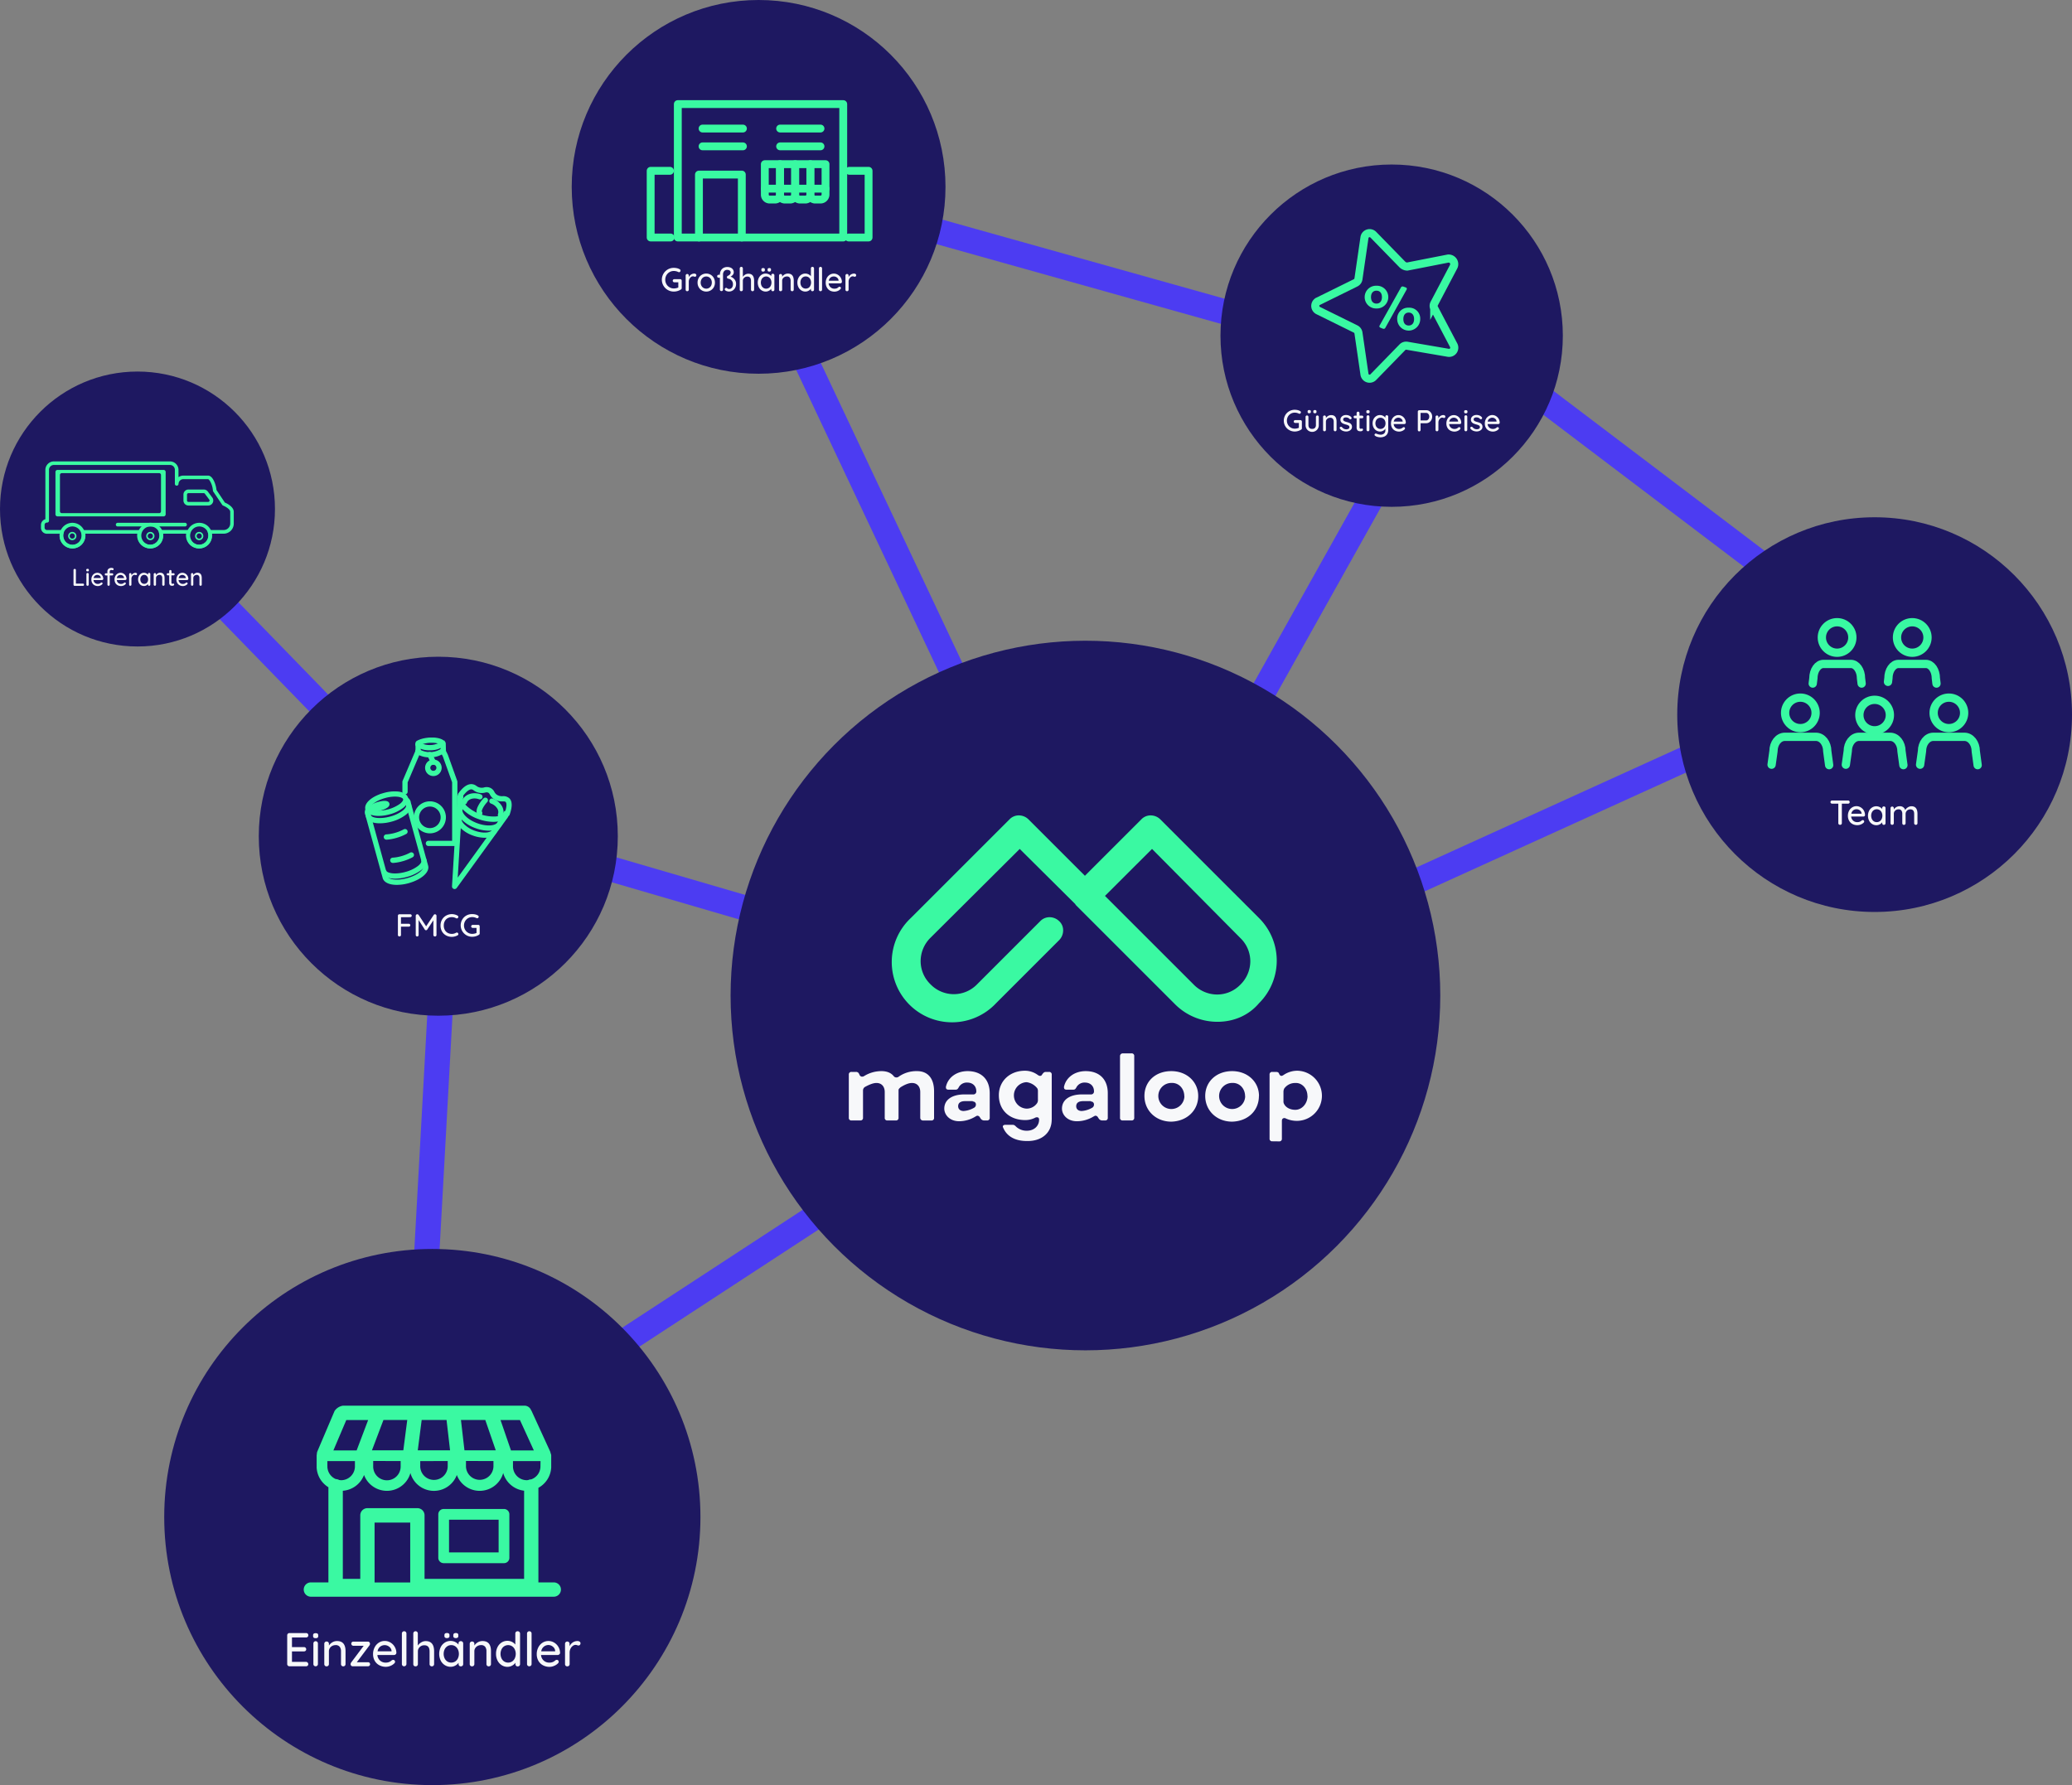 <svg xmlns="http://www.w3.org/2000/svg" id="b8af9580-9f77-4921-9e23-a58a8c4b2625" data-name="Ebene 1" viewBox="0 0 1232.95 1062.38"><rect x="0" y="0" width="1232.95" height="1062.38" fill="#808080" stroke="none"/><line x1="363.41" y1="803.62" x2="499.17" y2="714.9" style="fill:none;stroke:#4c3cf2;stroke-miterlimit:10;stroke-width:15px"></line><line x1="349.54" y1="513.02" x2="464.92" y2="546.69" style="fill:none;stroke:#4c3cf2;stroke-miterlimit:10;stroke-width:15px"></line><line x1="253.5" y1="753.87" x2="262.43" y2="591.9" style="fill:none;stroke:#4c3cf2;stroke-miterlimit:10;stroke-width:15px"></line><line x1="833.49" y1="528.73" x2="1013.39" y2="446.93" style="fill:#f7f8fa;stroke:#4c3cf2;stroke-miterlimit:10;stroke-width:15px"></line><line x1="545.72" y1="134.27" x2="743.95" y2="189.84" style="fill:#f7f8fa;stroke:#4c3cf2;stroke-miterlimit:10;stroke-width:15px"></line><line x1="819.04" y1="291.33" x2="743.95" y2="425.56" style="fill:#f7f8fa;stroke:#4c3cf2;stroke-miterlimit:10;stroke-width:15px"></line><line x1="910.35" y1="231.37" x2="1054.19" y2="340.36" style="fill:#f7f8fa;stroke:#4c3cf2;stroke-miterlimit:10;stroke-width:15px"></line><line x1="126.9" y1="353.78" x2="196.4" y2="425.29" style="fill:none;stroke:#4c3cf2;stroke-miterlimit:10;stroke-width:15px"></line><line x1="464.92" y1="183.81" x2="572.47" y2="411.7" style="fill:none;stroke:#4c3cf2;stroke-miterlimit:10;stroke-width:15px"></line><circle cx="645.89" cy="592.47" r="211.15" style="fill:#1e1861"></circle><path d="M547.6,665.18V649.91c0-3.29-1.88-5.4-4.93-5.4-1.88,0-4.23.94-6.82,2.58-.47.47-1.17.94-1.17,1.65v16.44a1.48,1.48,0,0,1-1.64,1.64H528.1a1.48,1.48,0,0,1-1.64-1.64V649.91c0-3.29-1.88-5.4-4.93-5.4-1.88,0-4.23.94-6.81,2.35a2.45,2.45,0,0,0-1.18,2.11v16.21a1.48,1.48,0,0,1-1.64,1.64h-5.17a1.48,1.48,0,0,1-1.64-1.64v-25.6a1.49,1.49,0,0,1,1.64-1.65h2.58a1.85,1.85,0,0,1,1.88,1.18l.24.47a1.73,1.73,0,0,0,1.41,1.17,2.6,2.6,0,0,0,1.17-.23,19.58,19.58,0,0,1,10.57-3.06c3,0,5.64.94,7.28,3.06a2,2,0,0,0,1.41.7,2.61,2.61,0,0,0,1.18-.23,18.26,18.26,0,0,1,11.27-3.53c6.34,0,10.1,4.23,10.1,12v15.74a1.48,1.48,0,0,1-1.65,1.64h-4.93A1.6,1.6,0,0,1,547.6,665.18Zm32.88-.71c.47-.23.7-.47,1.17-.47a1.71,1.71,0,0,1,1.41.94l.47.71a2.48,2.48,0,0,0,2.12,1.17h1.64a1.49,1.49,0,0,0,1.65-1.64V650.62c0-8.22-4.94-13.16-13.16-13.16-6.57,0-11.74,3.76-12.92,9.4a2.5,2.5,0,0,0,.24,1.17,1.75,1.75,0,0,0,1.17.47h4.23c1.18,0,1.41-.47,1.88-1.17a5.41,5.41,0,0,1,5.17-3.06c3.29,0,5.4,2.12,5.4,5.17a1.72,1.72,0,0,1-1.88,1.88H573.9c-7.51,0-12,3.29-12,8.46,0,3.52,3.05,7.51,8.92,7.51A18.91,18.91,0,0,0,580.48,664.47Zm-1.64-8.92a1.72,1.72,0,0,1,1.87,1.88,2.08,2.08,0,0,1-1.17,1.88,14.49,14.49,0,0,1-6.11,1.88c-2.11,0-3.28-1.18-3.28-2.82,0-1.18.47-3.06,4.22-3.06h4.47Zm47,10.8V639.58a1.49,1.49,0,0,0-1.64-1.65h-1.88c-.94,0-1.41.47-2.12,1.41-.47.94-.94.94-1.41.94s-.7-.23-1.17-.47a12.82,12.82,0,0,0-7.75-2.58c-8.93,0-15.5,6.11-15.5,14.56,0,8.93,6.34,14.8,15.73,14.8a12.75,12.75,0,0,0,5.88-1.41,2.06,2.06,0,0,1,1.17-.24c.7,0,1.17.47,1.17,1.41,0,3.76-3,6.58-7.28,6.58a9.1,9.1,0,0,1-6.34-2.35c-.7-.7-1.17-1.17-2.11-1.17H598.1a1.79,1.79,0,0,0-1.18.47,1.06,1.06,0,0,0,0,1.17c2.11,5.17,7.05,8,14.09,8C619.94,679.27,625.81,674.1,625.81,666.35Zm-8.69-18.79a3.17,3.17,0,0,1,.47,1.88v4.93a3.51,3.51,0,0,1-.47,2.12,7.5,7.5,0,0,1-6.34,3.29,7.88,7.88,0,0,1,0-15.74A9.59,9.59,0,0,1,617.12,647.56Zm33.59,16.91c.47-.23.7-.47,1.17-.47a1.71,1.71,0,0,1,1.41.94l.47.71a2.47,2.47,0,0,0,2.11,1.17h1.65a1.48,1.48,0,0,0,1.64-1.64V650.62c0-8.22-4.93-13.16-13.15-13.16-6.58,0-11.74,3.76-12.92,9.4a2.5,2.5,0,0,0,.24,1.17,1.75,1.75,0,0,0,1.17.47h4c1.18,0,1.41-.47,1.88-1.17a5.42,5.42,0,0,1,5.17-3.06c3.29,0,5.4,2.12,5.4,5.17a1.72,1.72,0,0,1-1.88,1.88h-5.17c-7.51,0-12,3.29-12,8.46,0,3.52,3.05,7.51,8.92,7.51A19.12,19.12,0,0,0,650.71,664.47Zm-1.65-8.92a1.72,1.72,0,0,1,1.88,1.88,2.1,2.1,0,0,1-1.17,1.88,14.49,14.49,0,0,1-6.11,1.88c-2.11,0-3.29-1.18-3.29-2.82,0-1.18.47-3.06,4.23-3.06h4.46Zm24.19,11.27a1.49,1.49,0,0,0,1.65-1.64V628.54a1.49,1.49,0,0,0-1.65-1.65h-5.16a1.61,1.61,0,0,0-1.65,1.65v36.64a1.48,1.48,0,0,0,1.65,1.64ZM713,652.26c0-8.46-6.81-14.8-16-14.8-9.4,0-16,6.11-16,14.8s6.82,15.27,16,15.27C706.14,667.29,713,661,713,652.26Zm-8.22.23a7.76,7.76,0,1,1-7.75-8C701.44,644.27,704.73,647.8,704.73,652.49Zm44.39-.23c0-8.46-6.81-14.8-16-14.8s-16,6.11-16,14.8,6.82,15.27,16,15.27C742.54,667.29,749.12,661,749.12,652.26Zm-8.22.23a7.76,7.76,0,1,1-7.75-8C737.61,644.27,740.9,647.8,740.9,652.49Zm20.2,26.78a1.48,1.48,0,0,0,1.64-1.64V667.06c0-1.18.7-1.65,1.41-1.65a1.4,1.4,0,0,1,.94.24,16,16,0,0,0,6.81,1.41,14.92,14.92,0,0,0,.23-29.83,14.47,14.47,0,0,0-8.45,2.58c-.47.24-.71.47-1.18.47s-.94-.23-1.4-1.17c-.24-.94-.94-1.18-1.88-1.18H757.1a1.48,1.48,0,0,0-1.64,1.65v38a1.48,1.48,0,0,0,1.64,1.64Zm16.91-27c0,4.46-3.29,8.22-7.29,8.22-2.81,0-5.4-1.17-6.57-3.29a3.15,3.15,0,0,1-.47-1.88v-5.63a4.34,4.34,0,0,1,.47-1.88,7.89,7.89,0,0,1,6.57-3.29C774.72,644.27,778,647.8,778,652.26Z" style="fill:#f7f8fa;fill-rule:evenodd"></path><path d="M724.46,608.1a35.53,35.53,0,0,1-25.37-10.56l-58.72-58.72c-.23-.24-.47-.47-.47-.71l-33.11-32.88L553.7,558.08a19.61,19.61,0,0,0-5.87,13.85,19.2,19.2,0,0,0,5.87,13.86,19.3,19.3,0,0,0,27.72,0L619,548.21a7.64,7.64,0,0,1,5.64-2.35,8.19,8.19,0,0,1,5.63,2.35,7.28,7.28,0,0,1,2.35,5.64,8.22,8.22,0,0,1-2.35,5.64l-37.58,37.58A35.88,35.88,0,1,1,542,546.33l58.72-58.71a7.6,7.6,0,0,1,5.64-2.35,8.19,8.19,0,0,1,5.63,2.35l33.59,33.58,33.59-33.58a7.6,7.6,0,0,1,5.63-2.35,8.2,8.2,0,0,1,5.64,2.35l58.72,58.71a35.73,35.73,0,0,1,0,50.74C743,604.35,734.09,608.1,724.46,608.1ZM710.36,586a19.62,19.62,0,0,0,13.86,5.87A19.22,19.22,0,0,0,738.08,586,19.57,19.57,0,0,0,744,572.17a19.18,19.18,0,0,0-5.87-13.86l-52.61-53.08-28,27.95Z" style="fill:#3af9a2;fill-rule:evenodd"></path><circle cx="257.26" cy="902.84" r="159.54" style="fill:#1e1861"></circle><path d="M264,930.29h35.9a3.19,3.19,0,0,0,3.2-3.19V901.23a3.19,3.19,0,0,0-3.2-3.19H264a3.19,3.19,0,0,0-3.19,3.19V927.1A3.19,3.19,0,0,0,264,930.29Zm3.2-25.86h29.51V923.9H267.2Z" style="fill:#3af9a2"></path><path d="M329.53,941.73h-9.15V885.44A14.63,14.63,0,0,0,328,873.35a2.7,2.7,0,0,0,0-.49v-6.53a3.19,3.19,0,0,0-.35-1.44,4.32,4.32,0,0,0-.32-1.14L316.4,839.89a4.73,4.73,0,0,0-.38-.66,4.26,4.26,0,0,0-4-2.68H204.16a7.34,7.34,0,0,0-5.08,3.18l-10.21,24a4.33,4.33,0,0,0-.33,1.76,3.28,3.28,0,0,0-.12.84v6.53a3.87,3.87,0,0,0,0,.48,14.63,14.63,0,0,0,7,11.76v56.63H185a4.26,4.26,0,0,0,0,8.52H329.53a4.26,4.26,0,1,0,0-8.52ZM204,887.2a14.64,14.64,0,0,0,12.62-9.4,14.53,14.53,0,0,0,27.6-1.16,14.53,14.53,0,0,0,27.61,1.16,14.53,14.53,0,0,0,27.6-1.16,14.67,14.67,0,0,0,12.44,10.52v52.47H252.63V901.81a4.26,4.26,0,0,0-4.26-4.26H218.64a4.26,4.26,0,0,0-4.26,4.26v37.82H204Zm38.34-42.13L240,863.13H221.33l6.84-18.06Zm23.38,0,2.09,18.06H248.6l2.32-18.06Zm23.05,0L295,863.13H276.38l-2.09-18.06Zm4.86,24.45v2.94c0,.12,0,.23,0,.34a8.18,8.18,0,0,1-16.35,0c0-.11,0-.22,0-.33v-3Zm-27.22,0v3c0,.11,0,.22,0,.33a8.18,8.18,0,0,1-16.35,0c0-.11,0-.22,0-.32v-3Zm-28,0v2.94c0,.12,0,.23,0,.34a8.17,8.17,0,0,1-16.34,0c0-.11,0-.22,0-.33v-3Zm83.19,3c0,.11,0,.22,0,.33a8.22,8.22,0,0,1-5.54,7.58,4.07,4.07,0,0,0-1.7.38,7.12,7.12,0,0,1-.94.1,8.23,8.23,0,0,1-8.17-8.06c0-.11,0-.22,0-.32v-3h16.39Zm-3.94-9.34H304s0-.1,0-.15l-6.16-17.91H309.4Zm-111.6-18.06h13l-6.84,18.06H198.39Zm-11.26,27.41v-3H211.2v3c0,.11,0,.22,0,.33a8.23,8.23,0,0,1-8.18,8.06,8.14,8.14,0,0,1-1.21-.13,4.33,4.33,0,0,0-2-.55,8.24,8.24,0,0,1-5-7.38C194.83,872.69,194.82,872.58,194.81,872.48Zm28.09,33.59h21.21v35.66H222.9Z" style="fill:#3af9a2"></path><path d="M183.06,989.47a1.26,1.26,0,0,1,.38.93,1.16,1.16,0,0,1-.38.91,1.33,1.33,0,0,1-1,.35H172.3a1.3,1.3,0,0,1-1-.39,1.28,1.28,0,0,1-.4-1v-17a1.27,1.27,0,0,1,.4-1,1.3,1.3,0,0,1,1-.39h9.79a1.34,1.34,0,0,1,1,.36,1.24,1.24,0,0,1,.38,1,1.16,1.16,0,0,1-.38.91,1.33,1.33,0,0,1-1,.35h-8.35v5.74h7.09a1.34,1.34,0,0,1,1,.37,1.23,1.23,0,0,1,.38.92,1.18,1.18,0,0,1-.38.93,1.4,1.4,0,0,1-1,.34h-7.09v6.22h8.35A1.28,1.28,0,0,1,183.06,989.47Z" style="fill:#f7f8fa"></path><path d="M186.66,974.63a1.16,1.16,0,0,1-.35-.94v-.45a1.13,1.13,0,0,1,.38-1,2,2,0,0,1,1.17-.28,1.77,1.77,0,0,1,1.14.3,1.16,1.16,0,0,1,.35.94v.45a1.13,1.13,0,0,1-.37,1,1.92,1.92,0,0,1-1.15.28A1.82,1.82,0,0,1,186.66,974.63Zm2.14,16.64a1.3,1.3,0,0,1-1,.39,1.24,1.24,0,0,1-.94-.39,1.34,1.34,0,0,1-.38-1V978.14a1.34,1.34,0,0,1,.38-1,1.25,1.25,0,0,1,.94-.4,1.3,1.3,0,0,1,1,.4,1.34,1.34,0,0,1,.38,1v12.17A1.34,1.34,0,0,1,188.8,991.27Z" style="fill:#f7f8fa"></path><path d="M205.61,982.66v7.65a1.34,1.34,0,0,1-.38,1,1.31,1.31,0,0,1-1,.39,1.24,1.24,0,0,1-.94-.39,1.3,1.3,0,0,1-.38-1v-7.62a4.25,4.25,0,0,0-.76-2.64,2.94,2.94,0,0,0-2.48-1,4.22,4.22,0,0,0-2,.5,3.58,3.58,0,0,0-1.43,1.32,3.32,3.32,0,0,0-.52,1.81v7.62a1.34,1.34,0,0,1-.38,1,1.31,1.31,0,0,1-1,.39,1.24,1.24,0,0,1-1-.38,1.34,1.34,0,0,1-.37-1v-12a1.34,1.34,0,0,1,.38-1,1.28,1.28,0,0,1,1-.39,1.31,1.31,0,0,1,1,.39,1.34,1.34,0,0,1,.38,1v1a6,6,0,0,1,2-1.9,5.43,5.43,0,0,1,2.79-.77Q205.61,976.59,205.61,982.66Z" style="fill:#f7f8fa"></path><path d="M219.84,989.54a1.21,1.21,0,0,1,.37.89,1.18,1.18,0,0,1-.37.88,1.21,1.21,0,0,1-.9.35h-9.09a1.13,1.13,0,0,1-.88-.39,1.18,1.18,0,0,1-.35-.82,2.3,2.3,0,0,1,.11-.6,2.45,2.45,0,0,1,.31-.55l7.37-9.84H210.3a1.25,1.25,0,0,1-1.26-1.27,1.17,1.17,0,0,1,.35-.87,1.24,1.24,0,0,1,.91-.34h8.64a1.13,1.13,0,0,1,.89.4,1.28,1.28,0,0,1,.32,1,2.11,2.11,0,0,1-.1.49,1.46,1.46,0,0,1-.29.47l-7.43,9.9h6.61A1.25,1.25,0,0,1,219.84,989.54Z" style="fill:#f7f8fa"></path><path d="M235.4,984.59a1.4,1.4,0,0,1-.93.35h-9.9a4.87,4.87,0,0,0,1.56,3.29,4.76,4.76,0,0,0,3.33,1.24,5.24,5.24,0,0,0,2.19-.39,5.39,5.39,0,0,0,1.49-1,1.72,1.72,0,0,1,.82-.25,1,1,0,0,1,.8.34,1.09,1.09,0,0,1,.33.79,1.39,1.39,0,0,1-.57,1.07,6.52,6.52,0,0,1-2.16,1.37,7,7,0,0,1-2.76.57,8.15,8.15,0,0,1-4-1,6.72,6.72,0,0,1-2.67-2.67,7.93,7.93,0,0,1-.94-3.88,8.51,8.51,0,0,1,1-4.15,7.09,7.09,0,0,1,2.56-2.75,6.6,6.6,0,0,1,6.79,0,7.06,7.06,0,0,1,2.53,2.56,7.25,7.25,0,0,1,1,3.65A1.21,1.21,0,0,1,235.4,984.59ZM226.2,980a4.33,4.33,0,0,0-1.52,2.74H233v-.22a3.45,3.45,0,0,0-1.34-2.45,4.22,4.22,0,0,0-2.71-1A4.34,4.34,0,0,0,226.2,980Z" style="fill:#f7f8fa"></path><path d="M241.41,991.27a1.3,1.3,0,0,1-.95.39,1.24,1.24,0,0,1-.94-.39,1.3,1.3,0,0,1-.38-1V972.2a1.32,1.32,0,0,1,.39-1,1.3,1.3,0,0,1,1-.39,1.26,1.26,0,0,1,.94.39,1.35,1.35,0,0,1,.38,1v18.11A1.28,1.28,0,0,1,241.41,991.27Z" style="fill:#f7f8fa"></path><path d="M258.32,982.8v7.51a1.34,1.34,0,0,1-.38,1,1.3,1.3,0,0,1-1,.39,1.24,1.24,0,0,1-.94-.39,1.3,1.3,0,0,1-.38-1V982.8q0-3.64-3.1-3.65a3.82,3.82,0,0,0-2.75,1.05,3.48,3.48,0,0,0-1.1,2.6v7.51a1.34,1.34,0,0,1-.38,1,1.3,1.3,0,0,1-1,.39,1.27,1.27,0,0,1-1-.38,1.34,1.34,0,0,1-.36-1V972.2a1.31,1.31,0,0,1,.38-1,1.24,1.24,0,0,1,.94-.39,1.3,1.3,0,0,1,1,.39,1.35,1.35,0,0,1,.38,1v7.12a5.81,5.81,0,0,1,2-1.87,5,5,0,0,1,2.7-.78C256.67,976.67,258.32,978.72,258.32,982.8Z" style="fill:#f7f8fa"></path><path d="M275.24,977.11a1.35,1.35,0,0,1,.38,1v12.2a1.34,1.34,0,0,1-.38,1,1.3,1.3,0,0,1-1,.39,1.25,1.25,0,0,1-1-.38,1.34,1.34,0,0,1-.36-1v-.73a6.07,6.07,0,0,1-2,1.68,5.62,5.62,0,0,1-2.73.69,6.33,6.33,0,0,1-3.47-1,6.73,6.73,0,0,1-2.45-2.74,9.23,9.23,0,0,1,0-7.91,6.82,6.82,0,0,1,2.43-2.74,6.27,6.27,0,0,1,3.41-1,6.21,6.21,0,0,1,2.77.62,5.73,5.73,0,0,1,2,1.57v-.67a1.42,1.42,0,0,1,.36-1,1.26,1.26,0,0,1,1-.39A1.29,1.29,0,0,1,275.24,977.11Zm-4.36,11.69a4.55,4.55,0,0,0,1.6-1.86,6.39,6.39,0,0,0,0-5.32,4.71,4.71,0,0,0-1.6-1.87,4.13,4.13,0,0,0-2.35-.69,4.18,4.18,0,0,0-2.35.68,4.59,4.59,0,0,0-1.6,1.85,6.46,6.46,0,0,0,0,5.35,4.55,4.55,0,0,0,1.6,1.86,4.46,4.46,0,0,0,4.7,0Zm-6.06-14.24a1.18,1.18,0,0,1-.37-1v-.42c0-.85.49-1.27,1.46-1.27a1.89,1.89,0,0,1,1.19.3,1.18,1.18,0,0,1,.36,1v.42a1.21,1.21,0,0,1-.38,1,1.93,1.93,0,0,1-1.17.29A1.63,1.63,0,0,1,264.82,974.56Zm5.29,0a1.18,1.18,0,0,1-.37-1v-.42c0-.85.5-1.27,1.49-1.27a1.77,1.77,0,0,1,1.14.3,1.21,1.21,0,0,1,.35,1v.42a1.23,1.23,0,0,1-.36,1,1.9,1.9,0,0,1-1.16.29A1.61,1.61,0,0,1,270.11,974.56Z" style="fill:#f7f8fa"></path><path d="M292.16,982.66v7.65a1.34,1.34,0,0,1-.38,1,1.31,1.31,0,0,1-1,.39,1.28,1.28,0,0,1-.95-.39,1.33,1.33,0,0,1-.37-1v-7.62a4.25,4.25,0,0,0-.76-2.64,2.94,2.94,0,0,0-2.48-1,4.22,4.22,0,0,0-2,.5,3.58,3.58,0,0,0-1.43,1.32,3.32,3.32,0,0,0-.52,1.81v7.62a1.34,1.34,0,0,1-.38,1,1.31,1.31,0,0,1-1,.39,1.24,1.24,0,0,1-1-.38,1.34,1.34,0,0,1-.37-1v-12a1.34,1.34,0,0,1,.38-1,1.28,1.28,0,0,1,1-.39,1.31,1.31,0,0,1,1,.39,1.34,1.34,0,0,1,.38,1v1a6,6,0,0,1,2-1.9,5.43,5.43,0,0,1,2.79-.77Q292.16,976.59,292.16,982.66Z" style="fill:#f7f8fa"></path><path d="M309.08,971.23a1.33,1.33,0,0,1,.38,1v18.11a1.34,1.34,0,0,1-.38,1,1.31,1.31,0,0,1-1,.39,1.24,1.24,0,0,1-1-.38,1.3,1.3,0,0,1-.37-1v-.78a5.68,5.68,0,0,1-2,1.71,5.6,5.6,0,0,1-2.74.71,6.27,6.27,0,0,1-3.46-1,6.87,6.87,0,0,1-2.45-2.74,8.54,8.54,0,0,1-.9-4,8.7,8.7,0,0,1,.89-4,6.82,6.82,0,0,1,2.43-2.74,6.27,6.27,0,0,1,3.4-1,6.08,6.08,0,0,1,2.76.62,5.79,5.79,0,0,1,2,1.6V972.2a1.32,1.32,0,0,1,.37-1,1.27,1.27,0,0,1,1-.38A1.34,1.34,0,0,1,309.08,971.23Zm-4.36,17.57a4.55,4.55,0,0,0,1.6-1.86,6.41,6.41,0,0,0,0-5.33,4.52,4.52,0,0,0-1.6-1.87,4.4,4.4,0,0,0-4.7,0,4.44,4.44,0,0,0-1.6,1.87,6.41,6.41,0,0,0,0,5.33,4.48,4.48,0,0,0,1.6,1.86,4.46,4.46,0,0,0,4.7,0Z" style="fill:#f7f8fa"></path><path d="M315.93,991.27a1.34,1.34,0,0,1-1,.39,1.24,1.24,0,0,1-.94-.39,1.3,1.3,0,0,1-.38-1V972.2a1.32,1.32,0,0,1,.39-1,1.3,1.3,0,0,1,1-.39,1.26,1.26,0,0,1,.94.39,1.35,1.35,0,0,1,.38,1v18.11A1.3,1.3,0,0,1,315.93,991.27Z" style="fill:#f7f8fa"></path><path d="M332.77,984.59a1.35,1.35,0,0,1-.92.35h-9.91a4.88,4.88,0,0,0,1.57,3.29,4.74,4.74,0,0,0,3.33,1.24,5.24,5.24,0,0,0,2.19-.39,5.39,5.39,0,0,0,1.49-1,1.69,1.69,0,0,1,.82-.25,1,1,0,0,1,.8.34,1.08,1.08,0,0,1,.32.79,1.38,1.38,0,0,1-.56,1.07,6.52,6.52,0,0,1-2.16,1.37A7,7,0,0,1,327,992a8.12,8.12,0,0,1-4-1,6.72,6.72,0,0,1-2.67-2.67,7.93,7.93,0,0,1-.94-3.88,8.51,8.51,0,0,1,1-4.15,7,7,0,0,1,2.56-2.75,6.6,6.6,0,0,1,6.79,0,7.06,7.06,0,0,1,2.53,2.56,7.25,7.25,0,0,1,1,3.65A1.18,1.18,0,0,1,332.77,984.59ZM323.58,980a4.33,4.33,0,0,0-1.52,2.74h8.29v-.22A3.4,3.4,0,0,0,329,980a4.22,4.22,0,0,0-2.72-1A4.31,4.31,0,0,0,323.58,980Z" style="fill:#f7f8fa"></path><path d="M344.9,977a1.12,1.12,0,0,1,.53.94,1.43,1.43,0,0,1-.35,1,1.18,1.18,0,0,1-.86.35,2.8,2.8,0,0,1-.76-.17,3.18,3.18,0,0,0-.93-.2,2.84,2.84,0,0,0-1.7.61,4.41,4.41,0,0,0-1.35,1.66,5.3,5.3,0,0,0-.52,2.35v6.77a1.3,1.3,0,0,1-.38,1,1.28,1.28,0,0,1-1,.39,1.27,1.27,0,0,1-1-.38,1.34,1.34,0,0,1-.36-1v-12a1.34,1.34,0,0,1,.38-1,1.26,1.26,0,0,1,.94-.39,1.28,1.28,0,0,1,1,.39,1.3,1.3,0,0,1,.38,1v1.43a5.33,5.33,0,0,1,1.86-2.24,5,5,0,0,1,2.81-.88A2.1,2.1,0,0,1,344.9,977Z" style="fill:#f7f8fa"></path><circle cx="260.81" cy="497.66" r="106.82" style="fill:#1e1861"></circle><path d="M270.59,503.11H254.92a1.18,1.18,0,1,1,0-2.36h14.49V465.51l-5.5-15.35-1.17-2.34a1.19,1.19,0,0,1-.13-.49l-.12-4.35c-.49-.41-2-1.31-5.5-1.31a16.77,16.77,0,0,0-7,1.34v4.08a1.19,1.19,0,1,1-2.37,0v-4.8a1.17,1.17,0,0,1,.55-1c.12-.08,3.16-2,8.84-2,5.89,0,7.51,2.29,7.67,2.55a1.17,1.17,0,0,1,.18.6L265,447l1.08,2.17.06.13,5.6,15.61a1.34,1.34,0,0,1,.06.4v36.62A1.18,1.18,0,0,1,270.59,503.11Z" style="fill:#3af9a2;stroke:#39f9a2;stroke-miterlimit:10;stroke-width:0.753px"></path><path d="M241,472.39a1.18,1.18,0,0,1-1.18-1.18v-5.9a1.1,1.1,0,0,1,.1-.47l7.77-18.21a1.18,1.18,0,0,1,2.17.93l-7.67,18v5.66A1.18,1.18,0,0,1,241,472.39Z" style="fill:#3af9a2;stroke:#39f9a2;stroke-miterlimit:10;stroke-width:0.753px"></path><path d="M255.75,450.34A13.23,13.23,0,0,1,248,448.2a1.18,1.18,0,0,1-.24-1.65,1.19,1.19,0,0,1,1.66-.24,12.8,12.8,0,0,0,12.75-.06,1.18,1.18,0,1,1,1.46,1.86A13.21,13.21,0,0,1,255.75,450.34Z" style="fill:#3af9a2;stroke:#39f9a2;stroke-miterlimit:10;stroke-width:0.753px"></path><path d="M255.75,446.14A13.23,13.23,0,0,1,248,444a1.18,1.18,0,0,1-.24-1.65,1.19,1.19,0,0,1,1.66-.24,12.8,12.8,0,0,0,12.75-.06,1.18,1.18,0,1,1,1.46,1.85A13.14,13.14,0,0,1,255.75,446.14Z" style="fill:#3af9a2;stroke:#39f9a2;stroke-miterlimit:10;stroke-width:0.753px"></path><path d="M255.8,495.57a9.15,9.15,0,1,1,9.16-9.15A9.16,9.16,0,0,1,255.8,495.57Zm0-15.94a6.79,6.79,0,1,0,6.79,6.79A6.8,6.8,0,0,0,255.8,479.63Z" style="fill:#3af9a2;stroke:#39f9a2;stroke-miterlimit:10;stroke-width:0.753px"></path><path d="M257.88,461.48a4.55,4.55,0,1,1,4.55-4.55A4.56,4.56,0,0,1,257.88,461.48Zm0-6.74a2.19,2.19,0,1,0,2.18,2.19A2.19,2.19,0,0,0,257.88,454.74Z" style="fill:#3af9a2;stroke:#39f9a2;stroke-miterlimit:10;stroke-width:0.753px"></path><path d="M257.88,454.74a1.2,1.2,0,0,1-1.07-.67l-2.12-4.39a1.18,1.18,0,1,1,2.12-1l2.13,4.39a1.17,1.17,0,0,1-.55,1.58A1.16,1.16,0,0,1,257.88,454.74Z" style="fill:#3af9a2;stroke:#39f9a2;stroke-miterlimit:10;stroke-width:0.753px"></path><path d="M225.27,485.21a15,15,0,0,1-2.28-.16c-2.86-.4-4.71-1.61-5.2-3.39-.94-3.41,3.65-7.45,10.68-9.38a22.47,22.47,0,0,1,8.78-.79c2.86.41,4.71,1.61,5.2,3.39s-.48,3.76-2.73,5.57a22.4,22.4,0,0,1-7.95,3.82A24.84,24.84,0,0,1,225.27,485.21ZM235,473.7a22.22,22.22,0,0,0-5.86.86c-6.23,1.71-9.46,4.93-9,6.48.22.79,1.43,1.42,3.25,1.67a22.41,22.41,0,0,0,14.92-4.1c1.42-1.15,2.15-2.31,1.93-3.1s-1.43-1.42-3.25-1.68A15.11,15.11,0,0,0,235,473.7Z" style="fill:#3af9a2;stroke:#39f9a2;stroke-miterlimit:10;stroke-width:0.753px"></path><path d="M235.11,522.56a17.22,17.22,0,0,1-2.33-.15c-3-.4-4.95-1.61-5.53-3.41l2.24-.74c.61,1.87,5.83,2.7,11.91,1a21.52,21.52,0,0,0,7.6-3.63c1.55-1.25,2.33-2.52,2.09-3.39l2.28-.63c.52,1.87-.51,4-2.89,5.86a23.85,23.85,0,0,1-8.45,4.06A26.53,26.53,0,0,1,235.11,522.56Z" style="fill:#3af9a2;stroke:#39f9a2;stroke-miterlimit:10;stroke-width:0.753px"></path><path d="M229.86,499.32a1.19,1.19,0,0,1-.07-2.37,24.78,24.78,0,0,0,5.22-.88,25.66,25.66,0,0,0,5.42-2.17,1.18,1.18,0,0,1,1.15,2.07,28.23,28.23,0,0,1-5.94,2.38,27,27,0,0,1-5.71,1Z" style="fill:#3af9a2;stroke:#39f9a2;stroke-miterlimit:10;stroke-width:0.753px"></path><path d="M233.67,513.17a1.19,1.19,0,0,1-.07-2.37,24.15,24.15,0,0,0,5.22-.88,25.9,25.9,0,0,0,5.39-2.15,1.18,1.18,0,0,1,1.61.46,1.17,1.17,0,0,1-.46,1.6,28,28,0,0,1-5.91,2.37,27,27,0,0,1-5.71,1Z" style="fill:#3af9a2;stroke:#39f9a2;stroke-miterlimit:10;stroke-width:0.753px"></path><path d="M226,489.6a17.33,17.33,0,0,1-2.33-.15c-3-.41-5-1.62-5.53-3.42l2.25-.73c.6,1.86,5.82,2.69,11.9,1a21.52,21.52,0,0,0,7.6-3.62c1.56-1.25,2.34-2.52,2.1-3.4l2.28-.63c.51,1.87-.52,3.95-2.89,5.87A23.9,23.9,0,0,1,233,488.6,26.41,26.41,0,0,1,226,489.6Z" style="fill:#3af9a2;stroke:#39f9a2;stroke-miterlimit:10;stroke-width:0.753px"></path><path d="M222.58,482.6c-.73,0-2.06-.12-2.37-1.27-.37-1.34,1.15-2.18,1.65-2.46a15.57,15.57,0,0,1,3.31-1.28c2.08-.57,5.65-1.24,6.17.68h0c.53,1.92-2.88,3.17-5,3.74a15.6,15.6,0,0,1-3.49.59Z" style="fill:#3af9a2;stroke:#39f9a2;stroke-miterlimit:10;stroke-width:0.753px"></path><path d="M236.09,526.24c-4.21,0-7.29-1.33-8-3.75l-10.28-37.36-.05-.2a3.9,3.9,0,0,1,.76-4.22l1.74,1.6c-.57.62-.51,1-.23,2l.06.2,10.28,37.37c.47,1.7,5.25,2.93,12,1.08s10.21-5.36,9.75-7.06l-10.28-37.37,0-.17c-.26-1-.38-1.29-1.1-1.53l.75-2.25a3.87,3.87,0,0,1,2.63,3.16l0,.17,10.28,37.36c1,3.62-3.91,7.91-11.41,10A26.63,26.63,0,0,1,236.09,526.24Z" style="fill:#3af9a2;stroke:#39f9a2;stroke-miterlimit:10;stroke-width:0.753px"></path><path d="M270.52,528.73a1.12,1.12,0,0,1-.4-.07,1.19,1.19,0,0,1-.78-1.18l3.22-53.23a1.19,1.19,0,0,1,1.26-1.11,1.18,1.18,0,0,1,1.1,1.25l-3,49.17L300,484.79a1.18,1.18,0,0,1,1.92,1.38l-30.46,42.07A1.2,1.2,0,0,1,270.52,528.73Z" style="fill:#3af9a2;stroke:#39f9a2;stroke-miterlimit:10;stroke-width:0.753px"></path><path d="M288.39,498.2a20.52,20.52,0,0,1-6.94-1.32,19.17,19.17,0,0,1-7.31-4.57c-1.94-2.06-2.63-4.22-1.95-6.07a1.18,1.18,0,0,1,2.22.81c-.35,1,.18,2.29,1.46,3.65a16.73,16.73,0,0,0,6.39,4c5.53,2,10.19,1.24,10.91-.73a1.19,1.19,0,0,1,1.52-.7,1.17,1.17,0,0,1,.7,1.51c-.68,1.85-2.6,3.05-5.41,3.38A13.65,13.65,0,0,1,288.39,498.2Z" style="fill:#3af9a2;stroke:#39f9a2;stroke-miterlimit:10;stroke-width:0.753px"></path><path d="M290.87,494a23,23,0,0,1-7.8-1.49,21.56,21.56,0,0,1-8.21-5.13c-2.15-2.29-2.93-4.68-2.18-6.72a1.18,1.18,0,1,1,2.22.82c-.84,2.3,2.64,6.48,9,8.81s11.7,1.38,12.55-.92a1.18,1.18,0,0,1,1.51-.71,1.19,1.19,0,0,1,.71,1.52c-.75,2-2.88,3.36-6,3.72A17.21,17.21,0,0,1,290.87,494Z" style="fill:#3af9a2;stroke:#39f9a2;stroke-miterlimit:10;stroke-width:0.753px"></path><path d="M293.46,488.73a25.89,25.89,0,0,1-8.76-1.67,24.31,24.31,0,0,1-9.21-5.75c-2.39-2.55-3.25-5.19-2.43-7.43a1.19,1.19,0,0,1,1.52-.7,1.17,1.17,0,0,1,.7,1.51c-.49,1.34.21,3.17,1.93,5a24.09,24.09,0,0,0,18,6.58c2.49-.28,4.21-1.22,4.7-2.56a1.18,1.18,0,0,1,2.22.81c-.82,2.24-3.19,3.7-6.65,4.1A16.14,16.14,0,0,1,293.46,488.73Z" style="fill:#3af9a2;stroke:#39f9a2;stroke-miterlimit:10;stroke-width:0.753px"></path><path d="M301.81,485.5a1.07,1.07,0,0,1-.39-.07,1.18,1.18,0,0,1-.73-1.5c1.65-4.78,1-6.37.48-6.89s-1-.45-2.15-.48a8.19,8.19,0,0,1-5-1.37,7.11,7.11,0,0,1-2.21-2.53c-.39-.68-.61-1.06-1.31-1.33a2.87,2.87,0,0,0-1.9,0,7.87,7.87,0,0,1-3.66.06A7.63,7.63,0,0,1,282,470a2.65,2.65,0,0,0-1.28-.59c-1.54-.18-3.52,1.32-5.73,4.34a1.18,1.18,0,1,1-1.9-1.39c2.81-3.86,5.4-5.59,7.91-5.3a4.84,4.84,0,0,1,2.32,1,5.57,5.57,0,0,0,2.13,1,5.74,5.74,0,0,0,2.68-.06,5.1,5.1,0,0,1,3.25.13,4.64,4.64,0,0,1,2.48,2.34,5,5,0,0,0,1.53,1.78,6,6,0,0,0,3.69.95,5.06,5.06,0,0,1,3.74,1.15c1.68,1.65,1.71,4.71.1,9.35A1.18,1.18,0,0,1,301.81,485.5Z" style="fill:#3af9a2;stroke:#39f9a2;stroke-miterlimit:10;stroke-width:0.753px"></path><path d="M276.33,478.42a1.12,1.12,0,0,1-.4-.07,1.18,1.18,0,0,1-.71-1.51c1.37-3.74,6.2-5.42,10.76-3.75a1.18,1.18,0,1,1-.81,2.22c-3.34-1.22-6.81-.17-7.73,2.34A1.17,1.17,0,0,1,276.33,478.42Z" style="fill:#3af9a2;stroke:#39f9a2;stroke-miterlimit:10;stroke-width:0.753px"></path><path d="M297.79,486.21a1.18,1.18,0,0,1-1.11-1.59,4.27,4.27,0,0,0-.53-3.75,7.49,7.49,0,0,0-3.86-3,1.19,1.19,0,0,1-.7-1.52,1.18,1.18,0,0,1,1.52-.7,9.85,9.85,0,0,1,5.06,4,6.61,6.61,0,0,1,.73,5.8A1.2,1.2,0,0,1,297.79,486.21Z" style="fill:#3af9a2;stroke:#39f9a2;stroke-miterlimit:10;stroke-width:0.753px"></path><path d="M285.53,485.15a1.17,1.17,0,0,1-.8-.31c-.67-.62-1.25-1.89-.19-4.4a18.48,18.48,0,0,1,3.4-5,1.18,1.18,0,0,1,1.74,1.6c-2.9,3.16-3.56,5.62-3.33,6.09a1.18,1.18,0,0,1-.82,2Zm.82-2Z" style="fill:#3af9a2;stroke:#39f9a2;stroke-miterlimit:10;stroke-width:0.753px"></path><path d="M238.61,545.87v3.9h4.64a.92.92,0,0,1,.65.24.86.86,0,0,1,.25.64.79.79,0,0,1-.25.59.92.92,0,0,1-.65.24h-4.64v4.93a.88.88,0,0,1-.27.65,1,1,0,0,1-1.31,0,.87.87,0,0,1-.26-.65V545a.89.89,0,0,1,.9-.9h6.42a.9.9,0,0,1,.65.24.85.85,0,0,1,.26.64.78.78,0,0,1-.27.59.88.88,0,0,1-.64.26Z" style="fill:#f7f8fa"></path><path d="M259.48,544.39a.86.86,0,0,1,.26.63v11.39a.87.87,0,0,1-.92.91.94.94,0,0,1-.68-.26.86.86,0,0,1-.26-.65v-8.72l-3.65,5.54a1,1,0,0,1-.33.28.69.69,0,0,1-.41.1.61.61,0,0,1-.38-.1.83.83,0,0,1-.33-.28l-3.68-5.7v8.88a.92.92,0,0,1-.23.65.88.88,0,0,1-1.25,0,.92.92,0,0,1-.23-.65V545a.9.9,0,0,1,.92-.9.87.87,0,0,1,.44.11,1,1,0,0,1,.35.3l4.47,6.76,4.52-6.76a.91.91,0,0,1,.75-.41A1,1,0,0,1,259.48,544.39Z" style="fill:#f7f8fa"></path><path d="M272.72,545.66a1,1,0,0,1-.23.62.72.72,0,0,1-.62.3,1.07,1.07,0,0,1-.51-.13,5.24,5.24,0,0,0-5,0,4.36,4.36,0,0,0-1.68,1.75,5.33,5.33,0,0,0-.6,2.57,5.43,5.43,0,0,0,.62,2.69,4.17,4.17,0,0,0,1.71,1.72,5,5,0,0,0,2.45.6,4.81,4.81,0,0,0,2.52-.68,1,1,0,0,1,.49-.11.76.76,0,0,1,.66.32.94.94,0,0,1,.23.6.79.79,0,0,1-.12.42,1,1,0,0,1-.33.31,6.77,6.77,0,0,1-1.65.66,6.68,6.68,0,0,1-1.8.25,7.07,7.07,0,0,1-3.36-.81,6.11,6.11,0,0,1-2.45-2.36,6.94,6.94,0,0,1-.91-3.61,6.84,6.84,0,0,1,.87-3.44,6.41,6.41,0,0,1,2.41-2.41,7,7,0,0,1,6.87,0A.79.79,0,0,1,272.72,545.66Z" style="fill:#f7f8fa"></path><path d="M285.19,550.65a.9.9,0,0,1,.26.64v4.24a.89.89,0,0,1-.45.79,7.33,7.33,0,0,1-1.9.88,7.73,7.73,0,0,1-2.13.31,6.82,6.82,0,0,1-5.94-10.2,6.65,6.65,0,0,1,2.48-2.46A6.84,6.84,0,0,1,281,544a8.3,8.3,0,0,1,1.81.2,5.56,5.56,0,0,1,1.58.63.88.88,0,0,1,.34.32.81.81,0,0,1,.11.41.92.92,0,0,1-.26.65.79.79,0,0,1-.61.27.88.88,0,0,1-.49-.13,5.93,5.93,0,0,0-2.48-.56,4.83,4.83,0,0,0-4.25,2.46,5.1,5.1,0,0,0-.65,2.53,5,5,0,0,0,.65,2.51,4.88,4.88,0,0,0,1.77,1.81,4.71,4.71,0,0,0,2.48.67,6.47,6.47,0,0,0,1.34-.15,5.14,5.14,0,0,0,1.22-.4v-3h-2.28a.88.88,0,0,1-.64-.26.82.82,0,0,1-.26-.63.85.85,0,0,1,.26-.65.87.87,0,0,1,.64-.25h3.31A.83.83,0,0,1,285.19,550.65Z" style="fill:#f7f8fa"></path><circle cx="81.81" cy="302.93" r="81.81" style="fill:#1e1861"></circle><path d="M49.81,347.47A.68.68,0,0,1,50,348a.69.69,0,0,1-.19.48.71.71,0,0,1-.5.18H44.43a.65.65,0,0,1-.5-.2.67.67,0,0,1-.19-.49v-8.71a.68.68,0,0,1,.2-.49.69.69,0,0,1,.52-.2.68.68,0,0,1,.5.2.65.65,0,0,1,.21.49v8.06h4.14A.68.68,0,0,1,49.81,347.47Z" style="fill:#f7f8fa"></path><path d="M51.51,339.89a.59.59,0,0,1-.18-.48v-.23a.55.55,0,0,1,.19-.49,1,1,0,0,1,.6-.15.9.9,0,0,1,.58.15.6.6,0,0,1,.18.49v.23a.6.6,0,0,1-.18.49,1,1,0,0,1-.59.14A.94.94,0,0,1,51.51,339.89Zm1.09,8.53a.7.7,0,0,1-1,0,.67.67,0,0,1-.19-.49v-6.24a.69.69,0,0,1,.19-.5.7.7,0,0,1,1,0,.7.7,0,0,1,.2.5v6.24A.68.68,0,0,1,52.6,348.42Z" style="fill:#f7f8fa"></path><path d="M61.19,345a.64.64,0,0,1-.47.19H55.64a2.48,2.48,0,0,0,.8,1.68,2.44,2.44,0,0,0,1.71.64,2.71,2.71,0,0,0,1.12-.2,3,3,0,0,0,.77-.52.76.76,0,0,1,.42-.13.53.53,0,0,1,.41.17.57.57,0,0,1,.16.4.68.68,0,0,1-.29.55,3.17,3.17,0,0,1-1.11.71,3.67,3.67,0,0,1-1.41.29,4.23,4.23,0,0,1-2-.49,3.41,3.41,0,0,1-1.37-1.37,4,4,0,0,1-.49-2,4.41,4.41,0,0,1,.5-2.13,3.65,3.65,0,0,1,1.31-1.41,3.43,3.43,0,0,1,1.75-.49,3.36,3.36,0,0,1,1.74.48,3.6,3.6,0,0,1,1.29,1.31,3.72,3.72,0,0,1,.51,1.88A.59.59,0,0,1,61.19,345Zm-4.71-2.38A2.23,2.23,0,0,0,55.7,344H60v-.11a1.77,1.77,0,0,0-.68-1.26,2.17,2.17,0,0,0-1.4-.49A2.23,2.23,0,0,0,56.48,342.61Z" style="fill:#f7f8fa"></path><path d="M65.53,339.48a1.12,1.12,0,0,0-.23.71v1h1.43a.64.64,0,0,1,.47.18.63.63,0,0,1,.18.46.61.61,0,0,1-.18.45.68.68,0,0,1-.47.17H65.3v5.48a.67.67,0,0,1-.19.49.65.65,0,0,1-.5.2.62.62,0,0,1-.48-.2.68.68,0,0,1-.2-.49v-5.48H63a.67.67,0,0,1-.46-.17.58.58,0,0,1-.19-.45.6.6,0,0,1,.19-.46.63.63,0,0,1,.46-.18h.89v-1a2.09,2.09,0,0,1,.65-1.61,2.59,2.59,0,0,1,1.83-.6,2,2,0,0,1,.87.18.57.57,0,0,1,.37.54.64.64,0,0,1-.16.45.53.53,0,0,1-.4.18l-.32-.05a2,2,0,0,0-.54-.09A.82.82,0,0,0,65.53,339.48Z" style="fill:#f7f8fa"></path><path d="M75,345a.68.68,0,0,1-.48.19H69.49a2.44,2.44,0,0,0,.8,1.68,2.4,2.4,0,0,0,1.7.64,2.76,2.76,0,0,0,1.13-.2,2.92,2.92,0,0,0,.76-.52.82.82,0,0,1,.42-.13.52.52,0,0,1,.41.17.58.58,0,0,1,.17.4.71.71,0,0,1-.29.55,3.37,3.37,0,0,1-1.11.71,3.67,3.67,0,0,1-1.41.29,4.27,4.27,0,0,1-2.06-.49,3.47,3.47,0,0,1-1.37-1.37,4.1,4.1,0,0,1-.48-2,4.3,4.3,0,0,1,.5-2.13A3.57,3.57,0,0,1,70,341.38a3.4,3.4,0,0,1,1.75-.49,3.32,3.32,0,0,1,1.73.48,3.63,3.63,0,0,1,1.3,1.31,3.72,3.72,0,0,1,.5,1.88A.61.61,0,0,1,75,345Zm-4.72-2.38a2.32,2.32,0,0,0-.78,1.41H73.8v-.11a1.79,1.79,0,0,0-.69-1.26,2.15,2.15,0,0,0-1.39-.49A2.26,2.26,0,0,0,70.32,342.61Z" style="fill:#f7f8fa"></path><path d="M81.25,341.09a.56.56,0,0,1,.28.48.72.72,0,0,1-.18.53.6.6,0,0,1-.44.18,1.29,1.29,0,0,1-.39-.09,1.51,1.51,0,0,0-.48-.1,1.43,1.43,0,0,0-.87.31,2.35,2.35,0,0,0-.69.85,2.65,2.65,0,0,0-.27,1.2v3.48a.67.67,0,0,1-.19.49.65.65,0,0,1-.5.2.64.64,0,0,1-.49-.19.68.68,0,0,1-.19-.5v-6.17a.66.66,0,0,1,.2-.49.63.63,0,0,1,.48-.21.68.68,0,0,1,.69.7v.73a2.71,2.71,0,0,1,1-1.14,2.55,2.55,0,0,1,1.45-.46A1.06,1.06,0,0,1,81.25,341.09Z" style="fill:#f7f8fa"></path><path d="M89.25,341.16a.69.69,0,0,1,.2.51v6.26a.68.68,0,0,1-.2.49.71.71,0,0,1-1,0,.68.68,0,0,1-.19-.5v-.37a3,3,0,0,1-1,.85,2.83,2.83,0,0,1-1.4.36,3.27,3.27,0,0,1-1.78-.51,3.41,3.41,0,0,1-1.25-1.4,4.71,4.71,0,0,1,0-4.06,3.41,3.41,0,0,1,1.25-1.4,3.13,3.13,0,0,1,1.74-.51,3.25,3.25,0,0,1,1.42.32,2.89,2.89,0,0,1,1,.81v-.35a.68.68,0,0,1,.19-.5.61.61,0,0,1,.49-.21A.66.66,0,0,1,89.25,341.16Zm-2.23,6a2.38,2.38,0,0,0,.82-.95,3.26,3.26,0,0,0,0-2.73,2.48,2.48,0,0,0-.82-1,2.17,2.17,0,0,0-1.21-.35,2.14,2.14,0,0,0-1.2.35,2.3,2.3,0,0,0-.82.95,3.28,3.28,0,0,0,0,2.74,2.3,2.3,0,0,0,.82.95,2.14,2.14,0,0,0,1.2.35A2.17,2.17,0,0,0,87,347.15Z" style="fill:#f7f8fa"></path><path d="M97.93,344v3.92a.68.68,0,0,1-.2.49.7.7,0,0,1-1,0,.67.67,0,0,1-.19-.49V344a2.13,2.13,0,0,0-.39-1.35,1.49,1.49,0,0,0-1.27-.51,2.29,2.29,0,0,0-1.05.25,2,2,0,0,0-.73.68,1.71,1.71,0,0,0-.27.93v3.91a.67.67,0,0,1-.19.49.65.65,0,0,1-.5.2.64.64,0,0,1-.49-.19.68.68,0,0,1-.19-.5v-6.17a.66.66,0,0,1,.2-.49.63.63,0,0,1,.48-.21.68.68,0,0,1,.69.7v.5a3.08,3.08,0,0,1,1.05-1,2.69,2.69,0,0,1,1.43-.4C97.06,340.89,97.93,341.93,97.93,344Z" style="fill:#f7f8fa"></path><path d="M102,342.41v4.29c0,.49.22.73.65.73a.94.94,0,0,0,.28-.06,1.12,1.12,0,0,1,.27-.05.42.42,0,0,1,.32.16.67.67,0,0,1,.13.41.63.63,0,0,1-.35.52,1.47,1.47,0,0,1-.78.21,3.46,3.46,0,0,1-.87-.1A1.36,1.36,0,0,1,101,348a2.11,2.11,0,0,1-.31-1.25v-4.35h-.83a.62.62,0,0,1-.46-.18.63.63,0,0,1-.18-.46.61.61,0,0,1,.18-.45.65.65,0,0,1,.46-.17h.83v-1.21a.68.68,0,0,1,.2-.49.63.63,0,0,1,.5-.2.62.62,0,0,1,.48.2.67.67,0,0,1,.19.49v1.21h1.2a.63.63,0,0,1,.46.18.62.62,0,0,1,.18.46.57.57,0,0,1-.18.44.63.63,0,0,1-.46.18Z" style="fill:#f7f8fa"></path><path d="M111.8,345a.64.64,0,0,1-.47.19h-5.08a2.48,2.48,0,0,0,.8,1.68,2.44,2.44,0,0,0,1.71.64,2.79,2.79,0,0,0,1.13-.2,3.1,3.1,0,0,0,.76-.52.76.76,0,0,1,.42-.13.53.53,0,0,1,.41.17.58.58,0,0,1,.17.4.71.71,0,0,1-.29.55,3.37,3.37,0,0,1-1.11.71,3.76,3.76,0,0,1-1.42.29,4.23,4.23,0,0,1-2-.49,3.47,3.47,0,0,1-1.37-1.37,4,4,0,0,1-.49-2,4.41,4.41,0,0,1,.5-2.13,3.65,3.65,0,0,1,1.31-1.41,3.44,3.44,0,0,1,1.76-.49,3.35,3.35,0,0,1,1.73.48,3.63,3.63,0,0,1,1.3,1.31,3.82,3.82,0,0,1,.5,1.88A.59.59,0,0,1,111.8,345Zm-4.71-2.38a2.23,2.23,0,0,0-.78,1.41h4.25v-.11a1.74,1.74,0,0,0-.68-1.26,2.15,2.15,0,0,0-1.39-.49A2.24,2.24,0,0,0,107.09,342.61Z" style="fill:#f7f8fa"></path><path d="M120.05,344v3.92a.67.67,0,0,1-.19.49.65.65,0,0,1-.5.2.62.62,0,0,1-.48-.2.68.68,0,0,1-.2-.49V344a2.13,2.13,0,0,0-.39-1.35,1.49,1.49,0,0,0-1.26-.51,2.26,2.26,0,0,0-1,.25,2,2,0,0,0-.74.68,1.79,1.79,0,0,0-.26.93v3.91a.68.68,0,0,1-.2.49.63.63,0,0,1-.5.2.66.66,0,0,1-.49-.19.71.71,0,0,1-.18-.5v-6.17a.66.66,0,0,1,.19-.49.63.63,0,0,1,.48-.21.64.64,0,0,1,.5.21.66.66,0,0,1,.2.49v.5a3.14,3.14,0,0,1,1-1,2.75,2.75,0,0,1,1.44-.4C119.19,340.89,120.05,341.93,120.05,344Z" style="fill:#f7f8fa"></path><path d="M43.16,326.38a7.7,7.7,0,0,0,7.69-7.69,7.83,7.83,0,0,0-.07-1.08h30.9a7.83,7.83,0,0,0-.07,1.08,7.69,7.69,0,0,0,15.38,0,6.54,6.54,0,0,0-.08-1.08h13.85a6.54,6.54,0,0,0-.08,1.08,7.69,7.69,0,0,0,15.38,0,7.83,7.83,0,0,0-.07-1.08h7.11a6,6,0,0,0,6-6v-7c0-3-4-5-5.29-5.52l-5-7.49c-.17-2.49-1.94-8.55-5-8.55H109.11a5,5,0,0,0-2.9.92v-4.32a5.06,5.06,0,0,0-5.06-5.05H32.06A5.06,5.06,0,0,0,27,279.61V309a3.53,3.53,0,0,0-2.62,3.39v1.74a3.53,3.53,0,0,0,3.52,3.52h7.64a6.54,6.54,0,0,0-.08,1.08A7.7,7.7,0,0,0,43.16,326.38ZM83,315.46H49.41a1.07,1.07,0,0,0-1,1.42,5.55,5.55,0,1,1-10.47,0,1.09,1.09,0,0,0-.14-1,1.06,1.06,0,0,0-.89-.45h-9a1.38,1.38,0,0,1-1.37-1.37v-1.74A1.38,1.38,0,0,1,27.89,311h.18a1.09,1.09,0,0,0,1.09-1.08V279.61a2.9,2.9,0,0,1,2.9-2.9h69.09a2.9,2.9,0,0,1,2.91,2.9v8.45a1.09,1.09,0,0,0,2.17,0,2.9,2.9,0,0,1,2.9-2.91h14.66c.3,0,1.06.65,1.82,2.44a13.21,13.21,0,0,1,1.08,4.31,1.24,1.24,0,0,0,.18.6l5.38,8a1.1,1.1,0,0,0,.51.4c1.39.54,4.24,2.15,4.24,3.65v7a3.88,3.88,0,0,1-3.88,3.88h-8.48a1.08,1.08,0,0,0-1,1.43,5.48,5.48,0,0,1,.3,1.8,5.54,5.54,0,1,1-11.08,0,5.49,5.49,0,0,1,.31-1.8,1.11,1.11,0,0,0-.15-1,1,1,0,0,0-.88-.45H95.54a1.09,1.09,0,0,0-.88.45,1.11,1.11,0,0,0-.15,1,5.49,5.49,0,0,1,.31,1.8,5.54,5.54,0,1,1-11.08,0,5.76,5.76,0,0,1,.3-1.8,1.1,1.1,0,0,0-.14-1A1.09,1.09,0,0,0,83,315.46Zm29.12-14.6H123.9a3,3,0,0,0,2.69-1.66,3,3,0,0,0-.29-3.14l-2.64-3.52a3,3,0,0,0-2.4-1.21h-9.1a3,3,0,0,0-3,3v3.52A3,3,0,0,0,112.15,300.86Zm9.09-7.39a.86.86,0,0,1,.69.35l2.63,3.52a.84.84,0,0,1,.08.9.85.85,0,0,1-.76.47H112.13a.85.85,0,0,1-.85-.85v-3.52a.85.85,0,0,1,.85-.85h9.11Z" style="fill:#3af9a2"></path><path d="M118.59,326.38a7.62,7.62,0,1,0-7.62-7.6A7.62,7.62,0,0,0,118.59,326.38Zm0-13.07a5.45,5.45,0,1,1-5.45,5.45A5.46,5.46,0,0,1,118.59,313.31Z" style="fill:#3af9a2"></path><path d="M89.53,326.38a7.62,7.62,0,1,0-7.62-7.62A7.62,7.62,0,0,0,89.53,326.38Zm0-13.07a5.45,5.45,0,1,1-5.45,5.45A5.46,5.46,0,0,1,89.53,313.31Z" style="fill:#3af9a2"></path><path d="M43.07,326.38a7.62,7.62,0,1,0-7.61-7.62A7.62,7.62,0,0,0,43.07,326.38Zm0-13.07a5.45,5.45,0,1,1-5.45,5.45A5.46,5.46,0,0,1,43.07,313.31Z" style="fill:#3af9a2"></path><path d="M69.91,313.31H110.2a1.09,1.09,0,0,0,0-2.17H69.91a1.09,1.09,0,0,0,0,2.17Z" style="fill:#3af9a2"></path><path d="M118.52,321.47a2.46,2.46,0,1,0-2.46-2.46A2.46,2.46,0,0,0,118.52,321.47Zm0-4A1.54,1.54,0,1,1,117,319,1.53,1.53,0,0,1,118.52,317.46Z" style="fill:#3af9a2"></path><path d="M89.44,321.47A2.46,2.46,0,1,0,87,319,2.46,2.46,0,0,0,89.44,321.47Zm0-4A1.54,1.54,0,1,1,87.91,319,1.53,1.53,0,0,1,89.44,317.46Z" style="fill:#3af9a2"></path><path d="M43,321.47A2.46,2.46,0,1,0,40.55,319,2.46,2.46,0,0,0,43,321.47Zm0-4A1.54,1.54,0,1,1,41.47,319,1.53,1.53,0,0,1,43,317.46Z" style="fill:#3af9a2"></path><path d="M97.29,279.65H34.19A1.24,1.24,0,0,0,33,280.89v25.19a1.24,1.24,0,0,0,1.24,1.24h63.1a1.25,1.25,0,0,0,1.24-1.24V280.89A1.25,1.25,0,0,0,97.29,279.65ZM95.8,304.29a1.1,1.1,0,0,1-1.1,1.1H36.78a1.11,1.11,0,0,1-1.11-1.1V282.68a1.11,1.11,0,0,1,1.11-1.11H94.7a1.11,1.11,0,0,1,1.1,1.11Z" style="fill:#3af9a2"></path><circle cx="451.41" cy="111.21" r="111.21" style="fill:#1e1861"></circle><path d="M405.39,166.38a1,1,0,0,1,.26.67v4.41a.92.92,0,0,1-.47.82,7.47,7.47,0,0,1-2,.92,7.89,7.89,0,0,1-2.22.32,7.05,7.05,0,0,1-3.59-.94,7.06,7.06,0,0,1,0-12.24,7.15,7.15,0,0,1,3.59-.94,8.45,8.45,0,0,1,1.9.22,5.62,5.62,0,0,1,1.63.65,1,1,0,0,1,.36.33.89.89,0,0,1,.11.43,1,1,0,0,1-.26.68.84.84,0,0,1-.64.28.89.89,0,0,1-.51-.14,6.14,6.14,0,0,0-2.59-.58,4.92,4.92,0,0,0-2.57.68,5.06,5.06,0,0,0-1.85,1.88,5.28,5.28,0,0,0-.67,2.63,5.19,5.19,0,0,0,.67,2.62,5.06,5.06,0,0,0,1.85,1.88,4.84,4.84,0,0,0,2.57.7,7.09,7.09,0,0,0,1.41-.16,5.33,5.33,0,0,0,1.26-.41V168h-2.37a1,1,0,0,1-.67-.26.9.9,0,0,1-.27-.66.91.91,0,0,1,.27-.68,1,1,0,0,1,.67-.26h3.45A.9.9,0,0,1,405.39,166.38Z" style="fill:#f7f8fa"></path><path d="M414,163.08a.79.79,0,0,1,.37.66,1,1,0,0,1-.24.71.79.79,0,0,1-.6.25,1.85,1.85,0,0,1-.53-.12,2.25,2.25,0,0,0-.64-.14,2,2,0,0,0-1.19.42,3.11,3.11,0,0,0-.94,1.16,3.69,3.69,0,0,0-.37,1.64v4.72a.91.91,0,0,1-.94.94.86.86,0,0,1-.66-.26.94.94,0,0,1-.26-.68V164a.94.94,0,0,1,.27-.67.86.86,0,0,1,.65-.27.91.91,0,0,1,.68.27.93.93,0,0,1,.26.67v1a3.72,3.72,0,0,1,1.3-1.56,3.51,3.51,0,0,1,2-.62A1.46,1.46,0,0,1,414,163.08Z" style="fill:#f7f8fa"></path><path d="M424.75,170.93a5,5,0,0,1-1.87,1.9,5.16,5.16,0,0,1-2.62.69,5.1,5.1,0,0,1-2.62-.69,5,5,0,0,1-1.87-1.9,5.44,5.44,0,0,1-.69-2.74,5.61,5.61,0,0,1,.69-2.77,5,5,0,0,1,1.87-1.92,5.1,5.1,0,0,1,2.62-.69,5.16,5.16,0,0,1,2.62.69,5,5,0,0,1,1.87,1.92,5.71,5.71,0,0,1,.68,2.77A5.54,5.54,0,0,1,424.75,170.93Zm-1.62-4.64a3.25,3.25,0,0,0-1.2-1.29,3.28,3.28,0,0,0-3.35,0,3.3,3.3,0,0,0-1.19,1.29,4,4,0,0,0-.45,1.9,3.82,3.82,0,0,0,.45,1.86,3.2,3.2,0,0,0,1.19,1.28,3.28,3.28,0,0,0,3.35,0,3.16,3.16,0,0,0,1.2-1.28,3.93,3.93,0,0,0,.44-1.86A4.06,4.06,0,0,0,423.13,166.29Z" style="fill:#f7f8fa"></path><path d="M437.07,166.25A4.15,4.15,0,0,1,438,169a4.75,4.75,0,0,1-.55,2.31,4,4,0,0,1-1.5,1.6,3.92,3.92,0,0,1-2.11.58,4.06,4.06,0,0,1-1.46-.24,2.29,2.29,0,0,1-.95-.6.77.77,0,0,1,.18-1.16.77.77,0,0,1,.49-.2.87.87,0,0,1,.61.3,1.83,1.83,0,0,0,1.19.39,2,2,0,0,0,1.63-.77,3.15,3.15,0,0,0,.61-2,3.21,3.21,0,0,0-2.81-3.36c-.51-.13-.76-.41-.76-.84a.87.87,0,0,1,.49-.84,3,3,0,0,0,1.27-.85,1.74,1.74,0,0,0,.46-1.15,1.33,1.33,0,0,0-.56-1.14,2.53,2.53,0,0,0-1.54-.41,2.23,2.23,0,0,0-1.81.78,3.08,3.08,0,0,0-.64,2l0,8.9a.94.94,0,0,1-.26.68.86.86,0,0,1-.66.26.9.9,0,0,1-.69-.26.94.94,0,0,1-.26-.68l0-7h-.68a1,1,0,0,1-.67-.25.83.83,0,0,1-.27-.63.86.86,0,0,1,.27-.65,1,1,0,0,1,.67-.25h.68v0a5.29,5.29,0,0,1,.51-2.34,3.94,3.94,0,0,1,1.5-1.66,4.54,4.54,0,0,1,2.39-.61,4.88,4.88,0,0,1,2.08.41,3.1,3.1,0,0,1,1.33,1.13,2.93,2.93,0,0,1,.45,1.58,2.4,2.4,0,0,1-.55,1.51,4.09,4.09,0,0,1-1.39,1.1A5.12,5.12,0,0,1,437.07,166.25Z" style="fill:#f7f8fa"></path><path d="M448.74,167.15v5.23a.91.91,0,0,1-.94.94.86.86,0,0,1-.65-.27.92.92,0,0,1-.27-.67v-5.23c0-1.7-.72-2.55-2.15-2.55a2.66,2.66,0,0,0-1.93.73,2.42,2.42,0,0,0-.76,1.82v5.23a1,1,0,0,1-.26.67.93.93,0,0,1-.68.27.87.87,0,0,1-.67-.26.94.94,0,0,1-.25-.68V159.76a.94.94,0,0,1,.26-.67.91.91,0,0,1,.66-.28.92.92,0,0,1,.94.95v5a4.21,4.21,0,0,1,1.37-1.31,3.56,3.56,0,0,1,1.88-.54Q448.74,162.87,448.74,167.15Z" style="fill:#f7f8fa"></path><path d="M460.54,163.18a.91.91,0,0,1,.26.69v8.51a.91.91,0,0,1-.94.94.85.85,0,0,1-.66-.26.94.94,0,0,1-.26-.68v-.51a4.15,4.15,0,0,1-1.39,1.17,3.91,3.91,0,0,1-1.9.48,4.41,4.41,0,0,1-2.42-.69,4.6,4.6,0,0,1-1.71-1.91,6.43,6.43,0,0,1,0-5.51,4.78,4.78,0,0,1,1.7-1.91,4.29,4.29,0,0,1,2.37-.69,4.37,4.37,0,0,1,1.93.44,4,4,0,0,1,1.42,1.09v-.47a1,1,0,0,1,.26-.68.83.83,0,0,1,.66-.28A.91.91,0,0,1,460.54,163.18Zm-3,8.14a3.14,3.14,0,0,0,1.12-1.29,4.5,4.5,0,0,0,0-3.71,3.23,3.23,0,0,0-1.12-1.3,2.87,2.87,0,0,0-1.64-.48,2.91,2.91,0,0,0-1.63.47,3.2,3.2,0,0,0-1.12,1.29,4.55,4.55,0,0,0,0,3.73,3.14,3.14,0,0,0,1.12,1.29,2.83,2.83,0,0,0,1.63.47A2.87,2.87,0,0,0,457.5,171.32Zm-4.23-9.92a.83.83,0,0,1-.25-.68v-.3c0-.59.34-.88,1-.88a1.28,1.28,0,0,1,.82.21.8.8,0,0,1,.26.67v.3a.81.81,0,0,1-.27.69,1.29,1.29,0,0,1-.81.21A1.14,1.14,0,0,1,453.27,161.4Zm3.69,0a.83.83,0,0,1-.25-.68v-.3c0-.59.34-.88,1-.88a1.24,1.24,0,0,1,.8.21.83.83,0,0,1,.24.67v.3a.83.83,0,0,1-.25.69,1.25,1.25,0,0,1-.8.21A1.14,1.14,0,0,1,457,161.4Z" style="fill:#f7f8fa"></path><path d="M472.33,167.05v5.33a1,1,0,0,1-.26.67.93.93,0,0,1-.68.27.9.9,0,0,1-.66-.27,1,1,0,0,1-.26-.67v-5.31a2.94,2.94,0,0,0-.53-1.84,2,2,0,0,0-1.73-.69,3,3,0,0,0-1.42.34,2.69,2.69,0,0,0-1,.92,2.37,2.37,0,0,0-.36,1.27v5.31a1,1,0,0,1-.26.67.93.93,0,0,1-.68.27.87.87,0,0,1-.67-.26.94.94,0,0,1-.25-.68V164a1,1,0,0,1,.26-.67.9.9,0,0,1,.66-.27.93.93,0,0,1,.68.27,1,1,0,0,1,.26.67v.69a4.14,4.14,0,0,1,1.42-1.33,3.77,3.77,0,0,1,1.95-.54C471.15,162.81,472.33,164.23,472.33,167.05Z" style="fill:#f7f8fa"></path><path d="M484.12,159.08a.91.91,0,0,1,.27.68v12.62a.92.92,0,0,1-.27.67.89.89,0,0,1-.67.27.87.87,0,0,1-.67-.26.94.94,0,0,1-.25-.68v-.55a4,4,0,0,1-1.39,1.2,3.85,3.85,0,0,1-1.91.49,4.37,4.37,0,0,1-2.41-.69,4.74,4.74,0,0,1-1.71-1.91,6,6,0,0,1-.62-2.75,6,6,0,0,1,.62-2.76,4.76,4.76,0,0,1,1.69-1.91,4.43,4.43,0,0,1,4.3-.25,4.2,4.2,0,0,1,1.43,1.11v-4.6a.94.94,0,0,1,.25-.68.87.87,0,0,1,.67-.27A.89.89,0,0,1,484.12,159.08Zm-3,12.24A3.12,3.12,0,0,0,482.2,170a4.17,4.17,0,0,0,.41-1.86,4.23,4.23,0,0,0-.41-1.86,3.14,3.14,0,0,0-1.11-1.3,3.1,3.1,0,0,0-3.28,0,3.17,3.17,0,0,0-1.12,1.3,4.37,4.37,0,0,0-.4,1.86,4.3,4.3,0,0,0,.4,1.86,3.14,3.14,0,0,0,1.12,1.29,3.1,3.1,0,0,0,3.28,0Z" style="fill:#f7f8fa"></path><path d="M488.9,173.05a.92.92,0,0,1-.67.27.9.9,0,0,1-.66-.27,1,1,0,0,1-.26-.67V159.76a.9.9,0,0,1,.27-.67,1,1,0,0,1,.67-.28.91.91,0,0,1,.66.28.94.94,0,0,1,.26.67v12.62A.92.92,0,0,1,488.9,173.05Z" style="fill:#f7f8fa"></path><path d="M500.64,168.39a.91.91,0,0,1-.64.25h-6.91a3.46,3.46,0,0,0,1.09,2.29,3.33,3.33,0,0,0,2.33.86,3.66,3.66,0,0,0,1.52-.27,3.62,3.62,0,0,0,1-.71,1.2,1.2,0,0,1,.57-.17.77.77,0,0,1,.56.23.78.78,0,0,1,.23.55,1,1,0,0,1-.4.75,4.51,4.51,0,0,1-1.5,1,5,5,0,0,1-1.93.39,5.62,5.62,0,0,1-2.79-.67A4.63,4.63,0,0,1,492,171a5.52,5.52,0,0,1-.66-2.71,6,6,0,0,1,.68-2.89,4.91,4.91,0,0,1,1.78-1.91,4.59,4.59,0,0,1,4.74,0,4.88,4.88,0,0,1,1.76,1.79,5.16,5.16,0,0,1,.69,2.54A.83.83,0,0,1,500.64,168.39Zm-6.41-3.23a3.07,3.07,0,0,0-1.06,1.91H499v-.16a2.41,2.41,0,0,0-.93-1.7,2.94,2.94,0,0,0-1.9-.67A3.05,3.05,0,0,0,494.23,165.16Z" style="fill:#f7f8fa"></path><path d="M509.09,163.08a.8.8,0,0,1,.38.66,1,1,0,0,1-.25.71.79.79,0,0,1-.6.25,1.93,1.93,0,0,1-.53-.12,2.25,2.25,0,0,0-.64-.14,2,2,0,0,0-1.19.42,3.11,3.11,0,0,0-.94,1.16,3.69,3.69,0,0,0-.36,1.64v4.72a.92.92,0,0,1-.27.67.89.89,0,0,1-.67.27.87.87,0,0,1-.67-.26.94.94,0,0,1-.26-.68V164a.94.94,0,0,1,.27-.67.87.87,0,0,1,.66-.27.89.89,0,0,1,.67.27.94.94,0,0,1,.27.67v1a3.7,3.7,0,0,1,1.29-1.56,3.53,3.53,0,0,1,2-.62A1.44,1.44,0,0,1,509.09,163.08Z" style="fill:#f7f8fa"></path><line x1="418.06" y1="76.5" x2="442.08" y2="76.5" style="fill:none;stroke:#39f9a2;stroke-linecap:round;stroke-linejoin:round;stroke-width:4.672px"></line><line x1="418.06" y1="87.1" x2="442.08" y2="87.1" style="fill:none;stroke:#39f9a2;stroke-linecap:round;stroke-linejoin:round;stroke-width:4.672px"></line><line x1="464.22" y1="76.5" x2="488.24" y2="76.5" style="fill:none;stroke:#39f9a2;stroke-linecap:round;stroke-linejoin:round;stroke-width:4.672px"></line><line x1="464.22" y1="87.1" x2="488.24" y2="87.1" style="fill:none;stroke:#39f9a2;stroke-linecap:round;stroke-linejoin:round;stroke-width:4.672px"></line><polyline points="415.91 141.34 415.91 103.89 441.42 103.89 441.42 141.34" style="fill:none;stroke:#39f9a2;stroke-linecap:round;stroke-linejoin:round;stroke-width:4.672px"></polyline><polyline points="399.03 141.34 387.18 141.34 387.18 101.65 398.67 101.65" style="fill:none;stroke:#39f9a2;stroke-linecap:round;stroke-linejoin:round;stroke-width:4.672px"></polyline><polyline points="505 141.34 516.85 141.34 516.85 101.65 505.36 101.65" style="fill:none;stroke:#39f9a2;stroke-linecap:round;stroke-linejoin:round;stroke-width:4.672px"></polyline><rect x="403.34" y="61.95" width="98.43" height="79.39" style="fill:none;stroke:#39f9a2;stroke-linecap:round;stroke-linejoin:round;stroke-width:4.672px"></rect><path d="M473.21,97.7h9a0,0,0,0,1,0,0v18.07a3,3,0,0,1-3,3h-3.15a2.9,2.9,0,0,1-2.9-2.9V97.7A0,0,0,0,1,473.21,97.7Z" style="fill:none;stroke:#39f9a2;stroke-linecap:round;stroke-linejoin:round;stroke-width:4.672px"></path><path d="M482.23,97.7h9a0,0,0,0,1,0,0v18.07a3,3,0,0,1-3,3h-3.15a2.9,2.9,0,0,1-2.9-2.9V97.7A0,0,0,0,1,482.23,97.7Z" style="fill:none;stroke:#39f9a2;stroke-linecap:round;stroke-linejoin:round;stroke-width:4.672px"></path><path d="M455.16,97.7h9a0,0,0,0,1,0,0v18.07a3,3,0,0,1-3,3h-3.15a2.9,2.9,0,0,1-2.9-2.9V97.7A0,0,0,0,1,455.16,97.7Z" style="fill:none;stroke:#39f9a2;stroke-linecap:round;stroke-linejoin:round;stroke-width:4.672px"></path><path d="M464.18,97.7h9a0,0,0,0,1,0,0v18.07a3,3,0,0,1-3,3h-3.15a2.9,2.9,0,0,1-2.9-2.9V97.7A0,0,0,0,1,464.18,97.7Z" style="fill:none;stroke:#39f9a2;stroke-linecap:round;stroke-linejoin:round;stroke-width:4.672px"></path><line x1="455.16" y1="112.29" x2="491.26" y2="112.29" style="fill:none;stroke:#39f9a2;stroke-linecap:round;stroke-linejoin:round;stroke-width:4.672px"></line><circle cx="1115.5" cy="425.29" r="117.45" style="fill:#1e1861"></circle><path d="M1100.38,476.66a.88.88,0,0,1,.28.69.84.84,0,0,1-.28.68,1,1,0,0,1-.71.25H1096V489.9a.94.94,0,0,1-.3.7,1.13,1.13,0,0,1-1.51,0,.94.94,0,0,1-.3-.7V478.28h-3.66a1,1,0,0,1-.72-.26.91.91,0,0,1-.28-.69.88.88,0,0,1,.28-.67,1,1,0,0,1,.72-.26h9.46A1,1,0,0,1,1100.38,476.66Z" style="fill:#f7f8fa"></path><path d="M1109.53,485.68a1,1,0,0,1-.69.26h-7.29a3.64,3.64,0,0,0,1.15,2.43,3.56,3.56,0,0,0,2.46.91,3.86,3.86,0,0,0,1.61-.29,4,4,0,0,0,1.1-.75,1.21,1.21,0,0,1,.6-.18.81.81,0,0,1,.59.24.82.82,0,0,1,.24.58,1,1,0,0,1-.42.79,5,5,0,0,1-1.59,1,5.33,5.33,0,0,1-2,.41,6.1,6.1,0,0,1-3-.7,5,5,0,0,1-2-2,5.87,5.87,0,0,1-.69-2.86,6.33,6.33,0,0,1,.71-3.05,5.2,5.2,0,0,1,1.89-2,4.81,4.81,0,0,1,5,0,5.16,5.16,0,0,1,1.86,1.88,5.44,5.44,0,0,1,.73,2.69A.91.91,0,0,1,1109.53,485.68Zm-6.78-3.41a3.23,3.23,0,0,0-1.11,2h6.1v-.17a2.48,2.48,0,0,0-1-1.8,3.11,3.11,0,0,0-2-.7A3.19,3.19,0,0,0,1102.75,482.27Z" style="fill:#f7f8fa"></path><path d="M1121.71,480.18a1,1,0,0,1,.28.73v9a1,1,0,0,1-.28.7.92.92,0,0,1-.71.29.93.93,0,0,1-.71-.28,1,1,0,0,1-.27-.71v-.54a4.51,4.51,0,0,1-1.47,1.23,4.11,4.11,0,0,1-2,.51,4.63,4.63,0,0,1-2.55-.73,4.88,4.88,0,0,1-1.8-2,6.75,6.75,0,0,1,0-5.82,4.9,4.9,0,0,1,1.79-2,4.59,4.59,0,0,1,2.5-.73,4.69,4.69,0,0,1,2,.46,4.13,4.13,0,0,1,1.5,1.16v-.5a1,1,0,0,1,.27-.72.91.91,0,0,1,.71-.29A1,1,0,0,1,1121.71,480.18Zm-3.21,8.6a3.29,3.29,0,0,0,1.18-1.37,4.66,4.66,0,0,0,0-3.91,3.38,3.38,0,0,0-1.18-1.38,3,3,0,0,0-1.73-.5,3.1,3.1,0,0,0-1.73.49,3.44,3.44,0,0,0-1.18,1.37,4.81,4.81,0,0,0,0,3.93,3.44,3.44,0,0,0,1.18,1.37,3.24,3.24,0,0,0,3.46,0Z" style="fill:#f7f8fa"></path><path d="M1141,484.37v5.53a1,1,0,0,1-.27.71.93.93,0,0,1-.7.28.94.94,0,0,1-.72-.29,1,1,0,0,1-.28-.7v-5.51c0-1.81-.76-2.71-2.28-2.71a3,3,0,0,0-1.46.36,2.64,2.64,0,0,0-1,1,2.7,2.7,0,0,0-.36,1.37v5.51a1,1,0,0,1-.28.7.94.94,0,0,1-.72.29.91.91,0,0,1-.7-.28,1,1,0,0,1-.27-.71v-5.53a3.32,3.32,0,0,0-.52-2,2,2,0,0,0-1.72-.73,2.83,2.83,0,0,0-2,.77,2.58,2.58,0,0,0-.79,1.92v5.53a1,1,0,0,1-.28.7.94.94,0,0,1-.72.29.91.91,0,0,1-.7-.28,1,1,0,0,1-.27-.71V481a1,1,0,0,1,.28-.71.94.94,0,0,1,.69-.29,1,1,0,0,1,.72.29,1,1,0,0,1,.28.71v.72a4.59,4.59,0,0,1,1.44-1.36,3.72,3.72,0,0,1,2-.54,3.17,3.17,0,0,1,3.34,2.27,4.3,4.3,0,0,1,1.51-1.57,4,4,0,0,1,2.24-.7Q1141,479.86,1141,484.37Z" style="fill:#f7f8fa"></path><path d="M1123.45,405.8l.26-2.12c0-4.72,2.66-8.55,6-8.55H1146c3.28,0,5.94,3.83,5.94,8.55l.38,3.13" style="fill:none;stroke:#39f9a2;stroke-linecap:round;stroke-linejoin:round;stroke-width:4.934px"></path><path d="M1078.67,406.81l.39-3.13c0-4.72,2.66-8.55,6-8.55h16.34c3.29,0,6,3.83,6,8.55l.38,3.13" style="fill:none;stroke:#39f9a2;stroke-linecap:round;stroke-linejoin:round;stroke-width:4.934px"></path><circle cx="1093.17" cy="379.38" r="9.08" style="fill:none;stroke:#39f9a2;stroke-linecap:round;stroke-linejoin:round;stroke-width:4.934px"></circle><circle cx="1137.89" cy="379.38" r="9.08" style="fill:none;stroke:#39f9a2;stroke-linecap:round;stroke-linejoin:round;stroke-width:4.934px"></circle><path d="M1098.37,455.1l1.14-8.06c0-4.72,3-8.54,6.73-8.54h18.52c3.72,0,6.73,3.82,6.73,8.54l1.14,8.33" style="fill:none;stroke:#39f9a2;stroke-linecap:round;stroke-linejoin:round;stroke-width:4.934px"></path><circle cx="1115.5" cy="425.56" r="9.08" style="fill:none;stroke:#39f9a2;stroke-linecap:round;stroke-linejoin:round;stroke-width:4.934px"></circle><path d="M1054.19,455.1l1.13-8.06c0-4.72,3-8.54,6.74-8.54h18.51c3.72,0,6.74,3.82,6.74,8.54l1.13,8.33" style="fill:none;stroke:#39f9a2;stroke-linecap:round;stroke-linejoin:round;stroke-width:4.934px"></path><circle cx="1071.31" cy="424.26" r="9.08" style="fill:none;stroke:#39f9a2;stroke-linecap:round;stroke-linejoin:round;stroke-width:4.934px"></circle><path d="M1142.56,455.1l1.13-8.06c0-4.72,3-8.54,6.74-8.54h18.51c3.72,0,6.74,3.82,6.74,8.54l1.13,8.33" style="fill:none;stroke:#39f9a2;stroke-linecap:round;stroke-linejoin:round;stroke-width:4.934px"></path><circle cx="1159.69" cy="424.26" r="9.08" style="fill:none;stroke:#39f9a2;stroke-linecap:round;stroke-linejoin:round;stroke-width:4.934px"></circle><circle cx="828.11" cy="199.77" r="101.86" style="fill:#1e1861"></circle><path d="M774.45,250.31a.85.85,0,0,1,.24.61v4a.84.84,0,0,1-.43.75,7,7,0,0,1-1.82.84,6.88,6.88,0,0,1-2,.3,6.45,6.45,0,0,1-3.29-.87,6.24,6.24,0,0,1-2.36-2.34,6.61,6.61,0,0,1,0-6.52,6.24,6.24,0,0,1,2.36-2.34,6.45,6.45,0,0,1,3.29-.87,7.67,7.67,0,0,1,1.74.2,5.24,5.24,0,0,1,1.5.6.85.85,0,0,1,.32.3.77.77,0,0,1,.11.4.85.85,0,0,1-.24.61.78.78,0,0,1-.59.27.86.86,0,0,1-.46-.13,5.62,5.62,0,0,0-2.38-.54,4.58,4.58,0,0,0-2.36.63,4.65,4.65,0,0,0-1.69,1.72,5,5,0,0,0,0,4.81,4.72,4.72,0,0,0,1.69,1.72,4.5,4.5,0,0,0,2.36.64,6.6,6.6,0,0,0,1.29-.14,5.85,5.85,0,0,0,1.16-.38v-2.86h-2.18a.85.85,0,0,1-.61-.24.82.82,0,0,1-.25-.6.84.84,0,0,1,.86-.86h3.17A.82.82,0,0,1,774.45,250.31Z" style="fill:#f7f8fa"></path><path d="M784.5,247.51a.81.81,0,0,1,.25.61v4.77a3.94,3.94,0,1,1-7.87,0v-4.77a.84.84,0,0,1,.24-.61.86.86,0,0,1,1.47.61v4.77c0,1.57.73,2.36,2.21,2.36a2.22,2.22,0,0,0,1.67-.6,2.44,2.44,0,0,0,.57-1.76v-4.77a.84.84,0,0,1,.24-.61.79.79,0,0,1,.6-.25A.8.8,0,0,1,784.5,247.51Zm-6.17-1.76a.81.81,0,0,1-.23-.63v-.27q0-.81.93-.81a1.2,1.2,0,0,1,.76.19.76.76,0,0,1,.23.62v.27a.77.77,0,0,1-.24.64,1.26,1.26,0,0,1-.75.18A1.08,1.08,0,0,1,778.33,245.75Zm3.38,0a.81.81,0,0,1-.23-.63v-.27c0-.54.31-.81.95-.81a1.12,1.12,0,0,1,.73.19.75.75,0,0,1,.22.62v.27a.8.8,0,0,1-.23.64,1.22,1.22,0,0,1-.74.18A1.08,1.08,0,0,1,781.71,245.75Z" style="fill:#f7f8fa"></path><path d="M795.32,250.92v4.88a.84.84,0,0,1-.24.61.82.82,0,0,1-.62.26.79.79,0,0,1-.6-.26.84.84,0,0,1-.24-.61v-4.86a2.72,2.72,0,0,0-.49-1.69,1.87,1.87,0,0,0-1.58-.63,2.8,2.8,0,0,0-1.3.31,2.51,2.51,0,0,0-.92.85,2.14,2.14,0,0,0-.33,1.16v4.86a.84.84,0,0,1-.24.61.82.82,0,0,1-.62.26.81.81,0,0,1-.61-.25.82.82,0,0,1-.23-.62v-7.68a.84.84,0,0,1,.24-.61.79.79,0,0,1,.6-.25.81.81,0,0,1,.62.25.84.84,0,0,1,.24.61v.63a3.92,3.92,0,0,1,1.3-1.22,3.47,3.47,0,0,1,1.79-.49Q795.32,247,795.32,250.92Z" style="fill:#f7f8fa"></path><path d="M797.17,254.71a.73.73,0,0,1,.38-.61A.67.67,0,0,1,798,254a.83.83,0,0,1,.6.27,3.76,3.76,0,0,0,1.15.92,3.41,3.41,0,0,0,1.49.3,2.49,2.49,0,0,0,1.2-.31,1,1,0,0,0,.52-1,1,1,0,0,0-.53-.94,6.22,6.22,0,0,0-1.55-.59,12.43,12.43,0,0,1-1.67-.56,3,3,0,0,1-1.13-.87,2.29,2.29,0,0,1-.45-1.48,2.33,2.33,0,0,1,.45-1.42,3.18,3.18,0,0,1,1.23-1,3.94,3.94,0,0,1,1.66-.34,4.92,4.92,0,0,1,1.71.32,3.28,3.28,0,0,1,1.39,1,.77.77,0,0,1,.22.52.79.79,0,0,1-.29.56.64.64,0,0,1-.45.16.66.66,0,0,1-.52-.22,2.67,2.67,0,0,0-.92-.66,3,3,0,0,0-1.22-.23,2.28,2.28,0,0,0-1.15.27,1.12,1.12,0,0,0,.07,1.88,6.53,6.53,0,0,0,1.62.59,10.25,10.25,0,0,1,1.58.54,2.68,2.68,0,0,1,1.06.86,2.35,2.35,0,0,1,.43,1.48,2.31,2.31,0,0,1-.48,1.46,3.13,3.13,0,0,1-1.27.95,4.21,4.21,0,0,1-1.66.34,5.52,5.52,0,0,1-2.09-.4,3.9,3.9,0,0,1-1.63-1.26A.94.94,0,0,1,797.17,254.71Z" style="fill:#f7f8fa"></path><path d="M809,248.93v5.35q0,.9.81.9a1.56,1.56,0,0,0,.34-.07,1.35,1.35,0,0,1,.34-.06.45.45,0,0,1,.39.2.76.76,0,0,1,.17.5.79.79,0,0,1-.43.65,1.82,1.82,0,0,1-1,.27,4.59,4.59,0,0,1-1.09-.13,1.61,1.61,0,0,1-.88-.64,2.55,2.55,0,0,1-.39-1.55v-5.42h-1a.74.74,0,0,1-.56-.23.77.77,0,0,1-.23-.56.74.74,0,0,1,.23-.56.77.77,0,0,1,.56-.22h1v-1.51a.82.82,0,0,1,.25-.61.84.84,0,0,1,.62-.25.84.84,0,0,1,.84.86v1.51h1.49a.78.78,0,0,1,.57.23.8.8,0,0,1,.22.56.77.77,0,0,1-.22.56.81.81,0,0,1-.57.22Z" style="fill:#f7f8fa"></path><path d="M813.27,245.79a.72.72,0,0,1-.22-.6v-.29a.72.72,0,0,1,.24-.61,1.24,1.24,0,0,1,.74-.18,1.16,1.16,0,0,1,.73.19.75.75,0,0,1,.23.6v.29a.71.71,0,0,1-.24.61,1.19,1.19,0,0,1-.73.18A1.15,1.15,0,0,1,813.27,245.79Zm1.37,10.62a.82.82,0,0,1-.62.26.79.79,0,0,1-.6-.26.81.81,0,0,1-.25-.61V248a.81.81,0,0,1,.25-.61.79.79,0,0,1,.6-.25.81.81,0,0,1,.62.25.84.84,0,0,1,.24.61v7.77A.84.84,0,0,1,814.64,256.41Z" style="fill:#f7f8fa"></path><path d="M825.82,247.37a.84.84,0,0,1,.25.64v7.9a4.47,4.47,0,0,1-.62,2.43,3.75,3.75,0,0,1-1.68,1.45,5.89,5.89,0,0,1-2.39.47,7.12,7.12,0,0,1-1.68-.25,3,3,0,0,1-1.23-.53c-.37-.19-.56-.43-.56-.71a.8.8,0,0,1,.08-.29.67.67,0,0,1,.66-.45,1.37,1.37,0,0,1,.5.11,6.76,6.76,0,0,0,2.25.55,3.17,3.17,0,0,0,2.2-.69,2.41,2.41,0,0,0,.76-1.89v-1a3.06,3.06,0,0,1-1.26,1.2,3.74,3.74,0,0,1-1.88.51,4.21,4.21,0,0,1-2.26-.63,4.39,4.39,0,0,1-1.61-1.75,5.7,5.7,0,0,1,0-5.05,4.37,4.37,0,0,1,1.6-1.75,4.13,4.13,0,0,1,2.23-.63,4.12,4.12,0,0,1,3.18,1.54V248a.92.92,0,0,1,.23-.63.79.79,0,0,1,.61-.25A.83.83,0,0,1,825.82,247.37ZM823,254.84a2.92,2.92,0,0,0,1.07-1.18,3.85,3.85,0,0,0,.38-1.72,3.76,3.76,0,0,0-.38-1.7,3,3,0,0,0-1.07-1.19,2.86,2.86,0,0,0-1.56-.43,2.83,2.83,0,0,0-1.55.43,3,3,0,0,0-1.07,1.2,3.75,3.75,0,0,0-.38,1.69,3.82,3.82,0,0,0,.38,1.7,3,3,0,0,0,1.07,1.19,2.83,2.83,0,0,0,1.55.44A3,3,0,0,0,823,254.84Z" style="fill:#f7f8fa"></path><path d="M836.23,252.15a.85.85,0,0,1-.59.22h-6.32a3.07,3.07,0,0,0,3.12,2.9,3.27,3.27,0,0,0,1.4-.26,3.5,3.5,0,0,0,1-.64,1,1,0,0,1,.52-.16.69.69,0,0,1,.51.21.68.68,0,0,1,.2.5.92.92,0,0,1-.35.69,4.37,4.37,0,0,1-1.39.88,4.51,4.51,0,0,1-1.76.36,5.19,5.19,0,0,1-2.56-.62,4.22,4.22,0,0,1-1.7-1.7,5.08,5.08,0,0,1-.6-2.48,5.38,5.38,0,0,1,.62-2.65,4.45,4.45,0,0,1,1.63-1.75,4.13,4.13,0,0,1,2.18-.61,4.23,4.23,0,0,1,2.16.59,4.45,4.45,0,0,1,1.61,1.64,4.59,4.59,0,0,1,.63,2.33A.75.75,0,0,1,836.23,252.15Zm-5.87-3a2.79,2.79,0,0,0-1,1.75h5.3v-.15a2.21,2.21,0,0,0-.86-1.56,2.65,2.65,0,0,0-1.73-.61A2.76,2.76,0,0,0,830.36,249.19Z" style="fill:#f7f8fa"></path><path d="M850.46,244.61a3.74,3.74,0,0,1,1.28,1.39,4,4,0,0,1,.48,1.94,4.12,4.12,0,0,1-.48,2,3.8,3.8,0,0,1-1.28,1.41,3.18,3.18,0,0,1-1.77.52h-3.37v4a.87.87,0,0,1-.23.61.83.83,0,0,1-1.2,0,.86.86,0,0,1-.22-.62V245a.81.81,0,0,1,.25-.61.83.83,0,0,1,.61-.26h4.16A3.27,3.27,0,0,1,850.46,244.61Zm-.87,5.28a2.14,2.14,0,0,0,.66-.84,2.64,2.64,0,0,0,.24-1.11,2.4,2.4,0,0,0-.53-1.56,1.59,1.59,0,0,0-1.27-.63h-3.37v4.45h3.37A1.43,1.43,0,0,0,849.59,249.89Z" style="fill:#f7f8fa"></path><path d="M859.72,247.28a.71.71,0,0,1,.34.6.89.89,0,0,1-.22.66.74.74,0,0,1-.55.22,1.63,1.63,0,0,1-.48-.1,1.91,1.91,0,0,0-.6-.13,1.79,1.79,0,0,0-1.08.39,2.8,2.8,0,0,0-.87,1.06,3.37,3.37,0,0,0-.33,1.5v4.32a.84.84,0,0,1-.24.61.82.82,0,0,1-.62.26.81.81,0,0,1-.61-.25.82.82,0,0,1-.23-.62v-7.68a.84.84,0,0,1,.24-.61.79.79,0,0,1,.6-.25.81.81,0,0,1,.62.25.84.84,0,0,1,.24.61V249a3.44,3.44,0,0,1,1.19-1.43,3.17,3.17,0,0,1,1.79-.56A1.38,1.38,0,0,1,859.72,247.28Z" style="fill:#f7f8fa"></path><path d="M869.24,252.15a.87.87,0,0,1-.59.22h-6.32a3.06,3.06,0,0,0,3.12,2.9,3.27,3.27,0,0,0,1.4-.26,3.31,3.31,0,0,0,.95-.64,1,1,0,0,1,.52-.16.7.7,0,0,1,.52.21.72.72,0,0,1,.2.5.9.9,0,0,1-.36.69,4.31,4.31,0,0,1-1.38.88,4.51,4.51,0,0,1-1.76.36,5.19,5.19,0,0,1-2.56-.62,4.16,4.16,0,0,1-1.7-1.7,5,5,0,0,1-.61-2.48,5.49,5.49,0,0,1,.62-2.65,4.55,4.55,0,0,1,1.64-1.75,4.1,4.1,0,0,1,2.18-.61,4.19,4.19,0,0,1,2.15.59,4.47,4.47,0,0,1,1.62,1.64,4.59,4.59,0,0,1,.63,2.33A.75.75,0,0,1,869.24,252.15Zm-5.87-3a2.74,2.74,0,0,0-1,1.75h5.3v-.15a2.21,2.21,0,0,0-.86-1.56,2.67,2.67,0,0,0-1.73-.61A2.76,2.76,0,0,0,863.37,249.19Z" style="fill:#f7f8fa"></path><path d="M871.49,245.79a.72.72,0,0,1-.22-.6v-.29a.72.72,0,0,1,.24-.61,1.26,1.26,0,0,1,.75-.18,1.15,1.15,0,0,1,.72.19.75.75,0,0,1,.23.6v.29a.74.74,0,0,1-.23.61,1.24,1.24,0,0,1-.74.18A1.15,1.15,0,0,1,871.49,245.79Zm1.37,10.62a.82.82,0,0,1-.62.26.79.79,0,0,1-.6-.26.84.84,0,0,1-.24-.61V248a.84.84,0,0,1,.24-.61.79.79,0,0,1,.6-.25.81.81,0,0,1,.62.25.84.84,0,0,1,.24.61v7.77A.84.84,0,0,1,872.86,256.41Z" style="fill:#f7f8fa"></path><path d="M874.86,254.71a.73.73,0,0,1,.38-.61.65.65,0,0,1,.41-.13.81.81,0,0,1,.59.27,3.92,3.92,0,0,0,1.16.92,3.4,3.4,0,0,0,1.48.3,2.5,2.5,0,0,0,1.21-.31,1,1,0,0,0,.52-1,1,1,0,0,0-.53-.94,6.32,6.32,0,0,0-1.56-.59,12.94,12.94,0,0,1-1.67-.56,3.06,3.06,0,0,1-1.12-.87,2.3,2.3,0,0,1-.46-1.48,2.34,2.34,0,0,1,.46-1.42,3.15,3.15,0,0,1,1.22-1,4,4,0,0,1,1.66-.34,4.94,4.94,0,0,1,1.72.32,3.28,3.28,0,0,1,1.39,1,.82.82,0,0,1,.22.52.79.79,0,0,1-.29.56.64.64,0,0,1-.45.16.65.65,0,0,1-.52-.22,2.62,2.62,0,0,0-.93-.66,2.94,2.94,0,0,0-1.21-.23,2.34,2.34,0,0,0-1.16.27,1.12,1.12,0,0,0,.08,1.88,6.53,6.53,0,0,0,1.62.59,10.25,10.25,0,0,1,1.58.54,2.75,2.75,0,0,1,1.06.86,2.35,2.35,0,0,1,.43,1.48,2.31,2.31,0,0,1-.48,1.46,3.2,3.2,0,0,1-1.27.95,4.21,4.21,0,0,1-1.66.34,5.52,5.52,0,0,1-2.09-.4,3.84,3.84,0,0,1-1.63-1.26A.86.86,0,0,1,874.86,254.71Z" style="fill:#f7f8fa"></path><path d="M892.12,252.15a.87.87,0,0,1-.59.22H885.2a3.13,3.13,0,0,0,1,2.1,3,3,0,0,0,2.13.8,3.16,3.16,0,0,0,2.35-.9,1,1,0,0,1,.52-.16.66.66,0,0,1,.51.21.69.69,0,0,1,.21.5.9.9,0,0,1-.36.69,4.43,4.43,0,0,1-1.38.88,4.54,4.54,0,0,1-1.76.36,5.19,5.19,0,0,1-2.56-.62,4.24,4.24,0,0,1-1.71-1.7,5.08,5.08,0,0,1-.6-2.48,5.49,5.49,0,0,1,.62-2.65,4.55,4.55,0,0,1,1.64-1.75A4.1,4.1,0,0,1,888,247a4.22,4.22,0,0,1,2.15.59,4.63,4.63,0,0,1,2.25,4A.75.75,0,0,1,892.12,252.15Zm-5.87-3a2.74,2.74,0,0,0-1,1.75h5.29v-.15a2.2,2.2,0,0,0-.85-1.56,2.69,2.69,0,0,0-1.73-.61A2.76,2.76,0,0,0,886.25,249.19Z" style="fill:#f7f8fa"></path><path d="M784.37,179.32l22.3-11a3.09,3.09,0,0,0,1.68-2.32l3.58-24.6a3.08,3.08,0,0,1,5.25-1.73l17.36,17.8a4.48,4.48,0,0,0,2.78,1.18l24.4-4.78a3.34,3.34,0,0,1,3.3,4.76l-11.57,22a3.08,3.08,0,0,0,0,2.86l11.57,22a3.08,3.08,0,0,1-3.25,4.47l-24.5-4.2a3.09,3.09,0,0,0-2.73.86l-17.36,17.83a3.07,3.07,0,0,1-5.25-1.73l-3.58-24.58a3.12,3.12,0,0,0-1.68-2.33l-22.3-11a3.08,3.08,0,0,1-1.39-4.13,3.14,3.14,0,0,1,1.39-1.4" style="fill:none;stroke:#39f9a2;stroke-miterlimit:10;stroke-width:4.81px"></path><path d="M819.08,170.05a6.77,6.77,0,1,1,0,13.53h0a6.77,6.77,0,1,1,0-13.53m0,10.63c2,0,3.24-1.42,3.24-3.86s-1.26-3.83-3.24-3.83-3.26,1.42-3.26,3.83,1.26,3.86,3.26,3.86m14.54-9.56a1.09,1.09,0,0,1,1.44-.55l.09,0,1.26.47a.86.86,0,0,1,.72,1,.81.81,0,0,1-.17.39l-12.6,22.65a1.09,1.09,0,0,1-1.46.51l-.07,0-1.34-.54c-.68-.32-.87-.77-.51-1.38Zm4.64,12a6.47,6.47,0,0,1,6.85,6.77,6.85,6.85,0,0,1-13.7,0,6.48,6.48,0,0,1,6.85-6.77m0,10.6c2,0,3.19-1.46,3.19-3.83s-1.18-3.86-3.19-3.86-3.19,1.46-3.19,3.86,1.18,3.83,3.19,3.83" style="fill:#3af9a2"></path></svg>